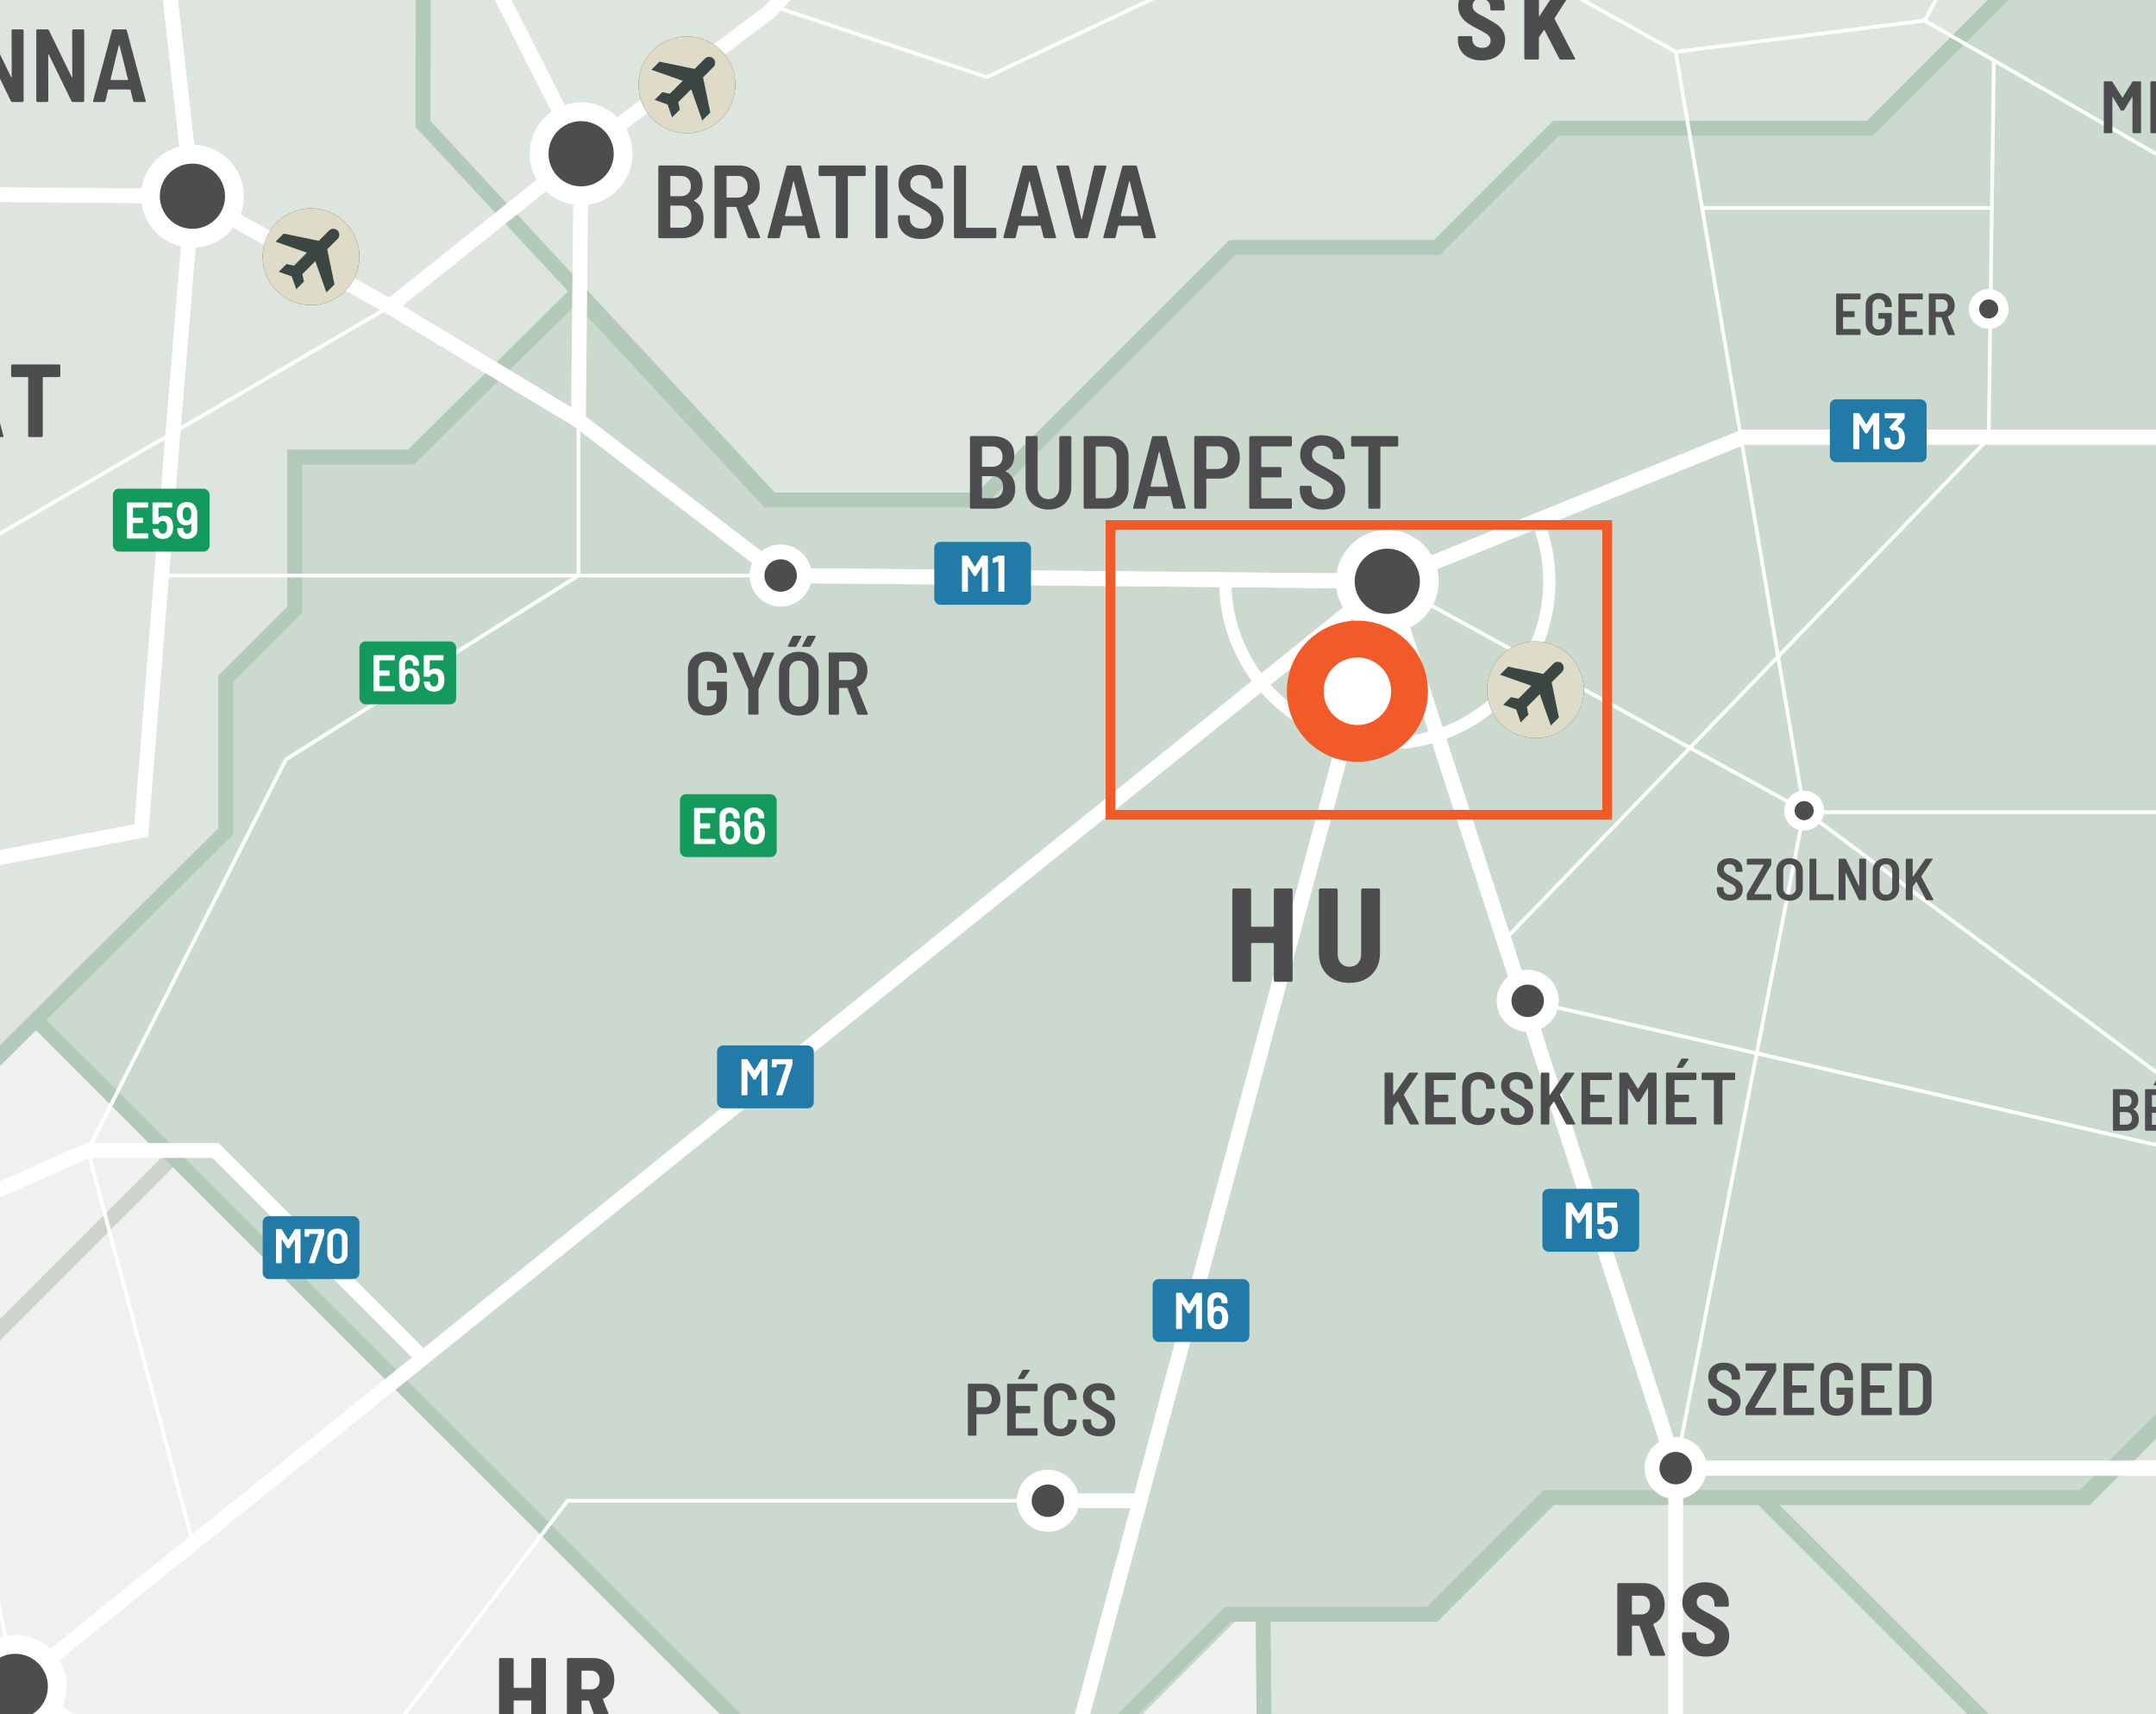 <?xml version="1.0" encoding="UTF-8"?> <svg xmlns="http://www.w3.org/2000/svg" xmlns:xlink="http://www.w3.org/1999/xlink" viewBox="0 0 221.102 175.748"><rect x="0" y="0" width="221.102" height="175.748" fill="#333333" stroke="none"/><defs><clipPath id="clippath"><rect width="221.102" height="175.748" fill="none"></rect></clipPath><clipPath id="clippath-1"><rect width="221.102" height="175.748" fill="none"></rect></clipPath><clipPath id="clippath-4"><rect width="221.102" height="175.748" fill="none"></rect></clipPath><clipPath id="clippath-5"><rect width="221.102" height="175.748" fill="none"></rect></clipPath><clipPath id="clippath-6"><rect width="221.102" height="175.748" fill="none"></rect></clipPath><clipPath id="clippath-7"><rect x="-425.184" y="88.365" width="542.426" height="635.261" fill="none"></rect></clipPath><clipPath id="clippath-8"><rect x="-425.184" y="88.365" width="542.426" height="635.261" fill="none"></rect></clipPath><clipPath id="clippath-11"><rect width="221.102" height="175.748" fill="none"></rect></clipPath><clipPath id="clippath-12"><rect width="221.102" height="175.748" fill="none"></rect></clipPath><clipPath id="clippath-13"><rect width="221.102" height="175.748" fill="none"></rect></clipPath><clipPath id="clippath-14"><rect width="221.102" height="175.748" fill="none"></rect></clipPath><clipPath id="clippath-15"><rect width="221.102" height="175.748" fill="none"></rect></clipPath><clipPath id="clippath-16"><rect width="221.102" height="175.748" fill="none"></rect></clipPath><clipPath id="clippath-17"><rect width="221.102" height="175.748" fill="none"></rect></clipPath><clipPath id="clippath-18"><rect width="221.102" height="175.748" fill="none"></rect></clipPath><clipPath id="clippath-19"><rect width="221.102" height="175.748" fill="none"></rect></clipPath><clipPath id="clippath-20"><rect width="221.102" height="175.748" fill="none"></rect></clipPath><clipPath id="clippath-21"><rect width="221.102" height="175.748" fill="none"></rect></clipPath><clipPath id="clippath-22"><rect width="221.102" height="175.748" fill="none"></rect></clipPath><clipPath id="clippath-23"><rect width="221.102" height="175.748" fill="none"></rect></clipPath><clipPath id="clippath-24"><rect width="221.102" height="175.748" fill="none"></rect></clipPath><clipPath id="clippath-29"><rect width="221.102" height="175.748" fill="none"></rect></clipPath><clipPath id="clippath-33"><rect width="221.102" height="175.748" fill="none"></rect></clipPath><clipPath id="clippath-34"><rect width="221.102" height="175.748" fill="none"></rect></clipPath><clipPath id="clippath-35"><rect width="221.102" height="175.748" fill="none"></rect></clipPath><clipPath id="clippath-36"><rect width="221.102" height="175.748" fill="none"></rect></clipPath><clipPath id="clippath-40"><rect width="221.102" height="175.748" fill="none"></rect></clipPath><clipPath id="clippath-41"><rect width="221.102" height="175.748" fill="none"></rect></clipPath><clipPath id="clippath-42"><rect width="221.102" height="175.748" fill="none"></rect></clipPath><clipPath id="clippath-43"><rect width="221.102" height="175.748" fill="none"></rect></clipPath><clipPath id="clippath-44"><rect width="221.102" height="175.748" fill="none"></rect></clipPath><clipPath id="clippath-45"><rect width="221.102" height="175.748" fill="none"></rect></clipPath><clipPath id="clippath-46"><rect width="221.102" height="175.748" fill="none"></rect></clipPath><clipPath id="clippath-47"><rect width="221.102" height="175.748" fill="none"></rect></clipPath><clipPath id="clippath-48"><rect width="221.102" height="175.748" fill="none"></rect></clipPath><clipPath id="clippath-49"><rect x="131.968" y="63.638" width="14.473" height="14.472" fill="none"></rect></clipPath></defs><g><g id="Layer_2" data-name="Layer 2"><g id="Layer_1-2" data-name="Layer 1"><g clip-path="url(#clippath)"><polygon points="82.205 82.617 82.205 96.223 88.113 96.223 88.113 93.135 85.684 93.135 85.684 86.486 92.333 86.486 92.333 93.135 89.909 93.135 89.909 96.223 95.811 96.223 95.811 82.617 82.205 82.617" fill="#a7c739"></polygon><rect x="85.683" y="86.486" width="6.649" height="6.649" fill="#007640"></rect><rect x="88.113" y="93.135" width="1.796" height="3.088" fill="#fff"></rect><polygon points="94.252 52.795 94.252 66.968 100.406 66.968 100.406 63.751 97.876 63.751 97.876 56.825 104.802 56.825 104.802 63.751 102.277 63.751 102.277 66.968 108.425 66.968 108.425 52.795 94.252 52.795" fill="#a7c739"></polygon><rect x="97.876" y="56.826" width="6.926" height="6.926" fill="#007640"></rect><rect x="100.406" y="63.751" width="1.871" height="3.217" fill="#fff"></rect><g clip-path="url(#clippath-1)"><path d="M163.243,22.78c-2.683,0-4.857,2.175-4.857,4.857s2.174,4.858,4.857,4.858,4.858-2.175,4.858-4.858-2.175-4.857-4.858-4.857" fill="#fff"></path><path d="M165.904,25.848l-1.037,1.038.729,3.528-.812.812-1.11-3.148-1.296,1.297.156.756-.774.773-.458-1.299-1.299-.458.774-.773.755.156,1.297-1.297-3.148-1.11.812-.812,3.528.73,1.038-1.038c.233-.234.612-.234.845,0,.234.233.234.612,0,.845M163.243,22.78c-2.683,0-4.857,2.175-4.857,4.857s2.174,4.858,4.857,4.858,4.858-2.175,4.858-4.858-2.175-4.857-4.858-4.857" fill="#c7c2a5"></path><path d="M39.369,161.079c-2.683,0-4.857,2.175-4.857,4.857s2.174,4.858,4.857,4.858,4.858-2.175,4.858-4.858-2.175-4.857-4.858-4.857" fill="#fff"></path><path d="M42.03,164.147l-1.037,1.038.729,3.528-.812.812-1.11-3.148-1.296,1.297.156.756-.774.773-.458-1.299-1.299-.458.774-.773.755.156,1.297-1.297-3.148-1.11.812-.812,3.528.73,1.038-1.038c.233-.234.612-.234.845,0,.234.233.234.612,0,.845M39.369,161.079c-2.683,0-4.857,2.175-4.857,4.857s2.174,4.858,4.857,4.858,4.858-2.175,4.858-4.858-2.175-4.857-4.858-4.857" fill="#c7c2a5"></path><path d="M27.535,86.631c-2.683,0-4.857,2.175-4.857,4.857s2.174,4.858,4.857,4.858,4.858-2.175,4.858-4.858-2.175-4.857-4.858-4.857" fill="#fff"></path><path d="M30.195,89.699l-1.037,1.038.729,3.528-.812.812-1.11-3.148-1.296,1.297.156.756-.774.773-.458-1.299-1.299-.458.774-.773.755.156,1.297-1.297-3.148-1.11.812-.812,3.528.73,1.038-1.038c.233-.234.612-.234.845,0,.234.233.234.612,0,.845M27.535,86.631c-2.683,0-4.857,2.175-4.857,4.857s2.174,4.858,4.857,4.858,4.858-2.175,4.858-4.858-2.175-4.857-4.858-4.857" fill="#c7c2a5"></path></g><rect width="221.102" height="175.748" fill="#d1d3d4"></rect><path d="M126.342,165.51l-10.237,10.238h13.519l-.081-10.238h-3.201ZM0,136.317v39.431h75.325l-57.378-57.378L0,136.317Z" fill="#eff1ee"></path><g clip-path="url(#clippath-4)"><polygon points="110.504 380.311 99.046 380.311 41.425 322.688 .313 322.688 -46.526 275.849 -19.906 275.849 -57.646 238.107 -41.809 238.107 -68.592 211.325 -91.506 234.239 -107.856 234.239 -107.856 196.66 -78.203 196.66 -63.712 182.17 -49.728 196.154 -30.014 196.154 -30.014 171.387 -12.829 171.387 -12.829 158.245 -21.928 158.245 17.947 118.371 79.145 179.569 112.284 179.569 126.342 165.511 129.543 165.511 129.712 187.057 156.669 214.014 135.777 214.014 135.777 233.895 125.332 233.895 125.332 218.732 47.995 218.732 41.171 211.907 31.315 211.907 16.278 226.946 1.114 211.781 -11.649 211.781 -11.649 238.697 2.251 252.598 2.251 271.047 110.504 380.311" fill="none" stroke="#cbd5cc" stroke-miterlimit="10" stroke-width="1.52"></polygon></g><polygon points="0 108.219 0 136.318 17.947 118.371 3.896 104.353 0 108.219" fill="#eff1ee"></polygon><g clip-path="url(#clippath-5)"><polygon points="-106.488 196.659 -96.716 186.887 -96.716 175.008 -107.856 175.008 -107.856 149.483 -120.071 149.483 -100.106 129.518 -64.218 129.518 -53.224 118.523 -10.386 118.523 3.896 104.352 17.947 118.37 -21.927 158.244 -12.829 158.244 -12.829 171.386 -30.015 171.386 -30.015 196.153 -49.728 196.153 -63.712 182.169 -78.202 196.659 -106.488 196.659" fill="none" stroke="#cbd5cc" stroke-miterlimit="10" stroke-width="1.52"></polygon></g><g clip-path="url(#clippath-6)"><g><g clip-path="url(#clippath-7)"><polygon points="-178.495 89.122 -189.066 99.695 -224.955 99.695 -224.955 112.331 -234.811 112.331 -242.414 104.728 -252.186 114.5 -247.531 119.154 -247.531 125.137 -253.513 125.137 -259.832 118.818 -266.191 118.818 -266.191 127.285 -259.832 133.645 -259.832 147.293 -272.131 147.293 -272.131 137.69 -282.408 137.69 -282.408 142.933 -289.632 142.933 -293.697 138.869 -293.697 127.748 -302.123 127.748 -302.123 148.303 -317.244 163.426 -308.693 171.976 -315.179 171.976 -340.031 147.124 -340.031 133.014 -343.865 133.014 -355.448 144.596 -355.448 157.149 -365.135 166.837 -375.414 166.837 -381.69 160.56 -391.926 170.796 -398.58 170.796 -404.183 165.194 -417.156 178.168 -399.381 195.943 -399.381 209.128 -409.217 218.962 -423.348 218.962 -416.514 225.798 -416.514 232.126 -401.608 247.032 -410.459 247.032 -410.459 271.299 -401.36 280.397 -374.318 280.397 -374.318 288.232 -383.923 297.836 -383.923 309.209 -373.307 309.209 -326.425 262.328 -304.059 262.328 -256.988 309.4 -256.988 327.405 -245.773 338.621 -245.773 349.31 -133.85 461.232 -105.413 461.232 -82.353 484.292 -73.316 484.292 -61.66 495.947 -53.098 495.947 -38.171 510.874 -44.758 510.874 -23.267 532.363 -14.177 532.363 -6.338 540.202 -6.338 561.94 4.527 572.806 4.527 593.279 11.139 599.891 11.139 608.19 -5.33 608.19 -5.33 624.365 -16.705 635.737 -39.197 635.737 -45.516 642.056 -63.46 642.056 -69.905 648.501 -107.856 648.501 -121.735 634.621 -133.466 634.621 -142.995 644.152 -146.861 640.035 -159.37 652.544 -159.37 679.712 -117.796 679.712 -94.924 702.585 -73.569 702.585 -53.286 722.867 -37.933 722.867 -37.933 670.109 -16.072 648.248 -7.1 657.219 5.536 657.219 5.536 642.815 31.19 617.163 31.19 596.817 52.291 596.817 52.291 575.082 23.101 545.892 23.101 525.547 47.68 500.969 59.874 500.969 59.874 515.943 85.147 515.943 92.223 523.02 92.223 538.436 99.679 545.892 116.485 545.892 116.485 526.559 79.586 489.659 64.929 489.659 44.332 469.062 26.766 469.062 -4.797 437.499 7.524 425.179 7.524 415.357 -42.23 415.357 -103.644 353.942 -103.644 329.933 -165.941 267.634 -165.941 195.479 -148.124 195.479 -135.614 182.97 -96.716 182.97 -96.716 175.008 -107.856 175.008 -107.856 149.483 -120.071 149.483 -100.105 129.518 -117.771 129.491 -125.885 121.377 -158.686 121.377 -176.83 103.232 -176.83 97.61 -168.343 89.122 -178.495 89.122" fill="#f4f6f3"></polygon><g clip-path="url(#clippath-8)"><polygon points="-146.861 640.034 -159.371 652.544 -159.371 679.712 -117.797 679.712 -94.924 702.585 -73.57 702.585 -53.287 722.866 -37.933 722.866 -37.933 670.109 -16.073 648.248 -7.1 657.219 5.536 657.219 5.536 642.814 31.189 617.163 31.189 596.817 52.291 596.817 52.291 575.081 23.101 545.891 23.101 525.548 47.679 500.969 59.873 500.969 59.873 515.943 85.146 515.943 92.223 523.02 92.223 538.436 99.679 545.891 116.485 545.891 116.485 526.558 79.586 489.659 64.928 489.659 44.331 469.061 26.766 469.061 -4.797 437.499 7.524 425.179 7.524 415.357 -42.23 415.357 -103.644 353.943 -103.644 329.933 -165.941 267.634 -165.941 195.48 -148.124 195.48 -135.615 182.97 -96.716 182.97 -96.716 175.008 -107.856 175.008 -107.856 149.483 -120.071 149.483 -100.106 129.518 -117.771 129.49 -125.885 121.377 -158.687 121.377 -176.831 103.232 -176.831 97.61 -168.343 89.122 -178.495 89.122 -189.067 99.695 -224.955 99.695 -224.955 112.331 -234.811 112.331 -242.414 104.728 -252.186 114.5 -247.532 119.154 -247.532 125.137 -253.513 125.137 -259.832 118.818 -266.192 118.818 -266.192 127.285 -259.832 133.644 -259.832 147.293 -272.132 147.293 -272.132 137.689 -282.408 137.689 -282.408 142.933 -289.633 142.933 -293.698 138.869 -293.698 127.748 -302.123 127.748 -302.123 148.303 -317.244 163.426 -308.694 171.976 -315.18 171.976 -340.032 147.124 -340.032 133.014 -343.865 133.014 -355.449 144.596 -355.449 157.148 -365.136 166.837 -375.414 166.837 -381.69 160.561 -391.926 170.796 -398.58 170.796 -404.183 165.194 -417.156 178.168 -399.382 195.943 -399.382 209.128 -409.218 218.962 -423.349 218.962 -416.515 225.798 -416.515 232.125 -401.608 247.032 -410.459 247.032 -410.459 271.299 -401.361 280.397 -374.318 280.397 -374.318 288.232 -383.923 297.836 -383.923 309.209 -373.308 309.209 -326.426 262.328 -304.059 262.328 -256.988 309.399 -256.988 327.405 -245.773 338.621 -245.773 349.31 -133.851 461.232 -105.414 461.232 -82.354 484.292 -73.316 484.292 -61.66 495.947 -53.098 495.947 -38.172 510.873 -44.758 510.873 -23.268 532.363 -14.177 532.363 -6.339 540.202 -6.339 561.939 4.526 572.806 4.526 593.279 11.139 599.891 11.139 608.19 -5.331 608.19 -5.331 624.364 -16.705 635.737 -39.198 635.737 -45.517 642.056 -63.46 642.056 -69.905 648.5 -107.856 648.5 -121.735 634.621 -133.467 634.621 -142.996 644.152 -146.861 640.034" fill="none" stroke="#fff" stroke-miterlimit="10" stroke-width="1.52"></polygon></g></g></g></g><polygon points="43.396 0 43.378 12.714 79.144 51.271 100.89 51.271 126.779 25.382 147.787 25.382 160.013 13.156 192.174 13.156 205.329 0 43.396 0" fill="#dee5de"></polygon><g clip-path="url(#clippath-11)"><polygon points="265.175 -68.176 195.784 -68.176 186.187 -58.577 173.423 -58.577 159.027 -72.92 117.554 -72.92 43.419 -16.149 43.378 12.714 79.144 51.272 100.89 51.272 126.779 25.381 147.787 25.381 160.014 13.156 192.174 13.156 214.603 -9.275 243.288 -9.275 258.409 5.848 268.882 5.848 286.317 -11.586 286.317 -47.309 265.175 -68.176" fill="none" stroke="#b3c9b9" stroke-miterlimit="10" stroke-width="1.52"></polygon></g><polygon points="204.914 0 191.758 13.155 159.598 13.155 147.372 25.383 126.364 25.383 100.474 51.271 78.729 51.271 58.902 29.897 41.734 46.854 29.796 46.854 29.796 62.535 22.727 69.604 22.727 85.257 3.48 104.354 74.908 175.748 115.688 175.748 125.927 165.511 146.672 165.511 158.613 153.552 213.582 153.552 221.102 146.036 221.102 0 204.914 0" fill="#ccd9ce"></polygon><g clip-path="url(#clippath-12)"><polygon points="78.729 51.271 100.474 51.271 126.364 25.382 147.372 25.382 159.597 13.155 191.758 13.155 214.188 -9.274 242.872 -9.274 257.995 5.847 268.466 5.847 276.638 -2.324 301.953 22.991 314.296 22.991 314.296 33.227 301.996 45.527 290.707 45.527 251.029 85.205 251.029 116.123 213.582 153.552 158.613 153.552 146.672 165.511 125.927 165.511 111.868 179.568 78.729 179.568 3.48 104.354 22.728 85.257 22.728 69.604 29.796 62.534 29.796 46.854 41.734 46.854 58.902 29.897 78.729 51.271" fill="none" stroke="#b3c9b9" stroke-miterlimit="10" stroke-width="1.52"></polygon></g><polygon points="214.002 153.552 192.563 153.552 180.643 153.552 202.853 175.748 221.102 175.748 221.102 146.455 214.002 153.552" fill="#dee5de"></polygon><g clip-path="url(#clippath-13)"><polygon points="192.563 153.552 214.002 153.552 251.449 116.122 251.449 85.205 291.129 45.526 302.416 45.526 314.716 33.227 314.716 27.413 388.43 27.413 408.648 47.632 425.96 30.321 458.183 30.321 478.466 10.038 485.731 10.038 506.929 31.236 506.929 51.271 550.491 94.833 550.491 195.986 569.541 215.036 579.746 215.036 600.14 194.644 608.306 194.644 623.635 209.973 569.259 264.349 569.259 304.155 531.98 304.155 507.592 279.767 463.997 279.767 429.435 314.327 374.277 314.327 358.45 298.499 323.984 298.499 291.933 266.45 291.933 255.125 304.523 255.125 292.518 243.12 281.398 254.24 180.643 153.552 192.563 153.552" fill="none" stroke="#b3c9b9" stroke-miterlimit="10" stroke-width="1.52"></polygon></g><polygon points="159.028 153.552 147.087 165.51 129.543 165.51 129.623 175.748 202.847 175.748 180.636 153.552 159.028 153.552" fill="#dee5de"></polygon><g clip-path="url(#clippath-14)"><polygon points="129.543 165.51 147.087 165.51 159.028 153.552 180.636 153.552 281.392 254.24 292.513 243.12 304.518 255.125 291.928 255.125 291.928 266.45 300.9 275.421 287.205 290.001 287.205 310.599 315.006 338.399 292.387 361.019 292.387 387.302 287.205 392.484 241.755 392.484 204.962 429.277 204.962 404.91 180.984 380.932 180.984 365.227 189.692 365.227 147.11 322.645 147.11 312.915 160.207 312.915 160.207 305.671 144.623 290.086 161.893 290.086 146.518 274.711 146.518 233.895 135.776 233.895 135.776 214.013 156.669 214.013 129.712 187.056 129.543 165.51" fill="none" stroke="#b3c9b9" stroke-miterlimit="10" stroke-width="1.52"></polygon></g><polygon points="0 0 0 108.219 23.143 85.257 23.143 69.604 30.212 62.535 30.212 46.854 42.15 46.854 59.318 29.897 43.378 12.713 43.397 0 0 0" fill="#dee5de"></polygon><g clip-path="url(#clippath-15)"><polygon points="-100.105 129.517 -64.218 129.517 -53.224 118.523 -10.386 118.523 23.143 85.256 23.143 69.603 30.212 62.534 30.212 46.853 42.15 46.853 59.318 29.896 43.378 12.713 43.421 -16.151 12.398 -16.151 3.008 -27.087 -13.844 -27.087 -26.646 -39.889 -38.767 -39.889 -69.048 -9.607 -83.8 -9.607 -97.326 -23.132 -97.326 -3.673 -107.813 -14.161 -116.534 -14.161 -116.534 6.436 -129.169 6.436 -143.954 21.222 -143.954 32.72 -130.245 46.432 -130.245 67.851 -147.652 50.444 -166.574 50.444 -166.574 46.116 -176.81 56.352 -195.133 56.352 -200.755 61.974 -208.021 61.974 -215.174 69.126 -230.768 69.126 -230.768 60.269 -250.48 60.269 -250.48 69.706 -260.547 79.772 -281.947 58.373 -288.77 65.197 -288.77 92.113 -276.26 92.113 -263.749 104.622 -253.135 94.008 -234.811 112.332 -224.956 112.332 -224.956 99.695 -189.066 99.695 -178.495 89.121 -168.342 89.121 -176.831 97.609 -176.831 103.233 -158.686 121.377 -125.884 121.377 -117.771 129.491 -100.105 129.517" fill="none" stroke="#b3c9b9" stroke-miterlimit="10" stroke-width="1.52"></polygon></g><line x1="16.532" y1="59.008" x2="79.866" y2="59.008" fill="none" stroke="#fff" stroke-miterlimit="10" stroke-width=".38"></line><g clip-path="url(#clippath-16)"><polyline points="142.271 59.597 80.059 59.009 59.318 43.097 59.597 15.765 43.421 -16.151 11.948 -49.44 -68.57 -120.721 -83.533 -152.071 -109.962 -181.487 -109.962 -233.809 -128.005 -292.175 -155.438 -301.397 -171.785 -342.958 -282.207 -371.642 -323.118 -341.443 -356.079 -341.443 -366.785 -266.203 -377.134 -237.406 -392.046 -228.408 -405.405 -189.571 -398.022 -139.006 -361.934 -71.86 -338.196 -51.322 -274.162 -53.713 -210.296 -64.833" fill="none" stroke="#fff" stroke-miterlimit="10" stroke-width=".38"></polyline><polyline points="1.566 172.904 -26.521 200.258 -68.591 211.325" fill="none" stroke="#fff" stroke-miterlimit="10" stroke-width=".38"></polyline><polyline points="1.566 172.904 -6.14 134.467 -11.649 127.117 -27.238 93.151" fill="none" stroke="#fff" stroke-miterlimit="10" stroke-width=".38"></polyline><polyline points="-122.342 51.719 -70.465 19.413 19.734 20.115 39.962 31.432 59.318 43.098" fill="none" stroke="#fff" stroke-miterlimit="10" stroke-width=".38"></polyline><polyline points="143.527 -262.691 43.377 -179.307 28.892 -139.007 2.65 -139.007 -17.798 -120.516 -68.571 -120.72 -121.818 -98.779 -135.422 -96.589 -143.613 -95.269 -176.052 -71.165 -210.495 -65.146 -235.324 -88.238 -265.052 -94.927 -332.79 -108.625 -336.211 -73.65 -338.195 -51.092 -350.298 -34.717 -356.497 -25.782 -378.178 41.677" fill="none" stroke="#fff" stroke-miterlimit="10" stroke-width=".38"></polyline><polyline points="142.271 59.597 171.844 150.522 171.844 209.724 183.419 209.724 199.639 237.714 213.539 249.34 242.475 249.34 270.478 325.997 330.886 353.91 341.13 351.093" fill="none" stroke="#fff" stroke-miterlimit="10" stroke-width=".38"></polyline><polyline points="1.566 172.904 64.339 211.325 199.639 237.713" fill="none" stroke="#fff" stroke-miterlimit="10" stroke-width="1.52"></polyline><polyline points="142.271 59.597 99.589 218.226 89.234 286.003 109.808 298.088" fill="none" stroke="#fff" stroke-miterlimit="10" stroke-width=".38"></polyline><line x1="1.566" y1="172.904" x2="-60.151" y2="162.103" fill="none" stroke="#fff" stroke-miterlimit="10" stroke-width=".38"></line><polyline points="19.782 19.529 14.482 85.146 -27.239 93.15 -54.245 96.473 -59 113.904 -99.754 120.916 -130.894 147.206 -116.194 177.013 -93.029 181.132 -95.65 192.301 -103.897 199.018 -103.897 230.046 -68.592 211.324" fill="none" stroke="#fff" stroke-miterlimit="10" stroke-width=".38"></polyline><polyline points="-31.882 73.279 39.961 31.432 59.596 15.765 79.408 .667 124.825 -47.31 241.074 -47.31 241.074 -27.562" fill="none" stroke="#fff" stroke-miterlimit="10" stroke-width=".38"></polyline><polyline points="142.271 59.597 178.789 44.815 227.771 44.815 227.771 19.61 241.074 -27.563" fill="none" stroke="#fff" stroke-miterlimit="10" stroke-width="1.52"></polyline><polyline points="461.73 260.655 404.543 222.035 365.703 176.135 245.432 176.135 245.432 150.524 171.845 150.524" fill="none" stroke="#fff" stroke-miterlimit="10" stroke-width=".38"></polyline></g><polyline points="19.782 158.234 9.005 117.951 29.32 77.867 59.317 59.008 59.317 43.097" fill="none" stroke="#fff" stroke-miterlimit="10" stroke-width=".38"></polyline><g clip-path="url(#clippath-17)"><polyline points="78.877 .489 101.192 7.91 141.992 -11.359 151.966 -47.338" fill="none" stroke="#fff" stroke-miterlimit="10" stroke-width=".38"></polyline><polyline points="142.271 59.597 178.789 44.815 227.771 44.815 237.499 54.543 301.442 -5.315" fill="none" stroke="#fff" stroke-miterlimit="10" stroke-width="1.52"></polyline><path d="M157.809,53.695c.698,1.835,1.079,3.824,1.079,5.902,0,9.178-7.44,16.617-16.618,16.617s-16.617-7.439-16.617-16.617" fill="none" stroke="#fff" stroke-miterlimit="10" stroke-width="1.257"></path><polyline points="107.463 153.864 58.204 153.864 30.311 190.497" fill="none" stroke="#fff" stroke-miterlimit="10" stroke-width=".38"></polyline></g><polyline points="171.844 150.523 185.021 83.114 171.844 5.316" fill="none" stroke="#fff" stroke-miterlimit="10" stroke-width=".38"></polyline><line x1="203.947" y1="44.944" x2="204.476" y2="6.108" fill="none" stroke="#fff" stroke-miterlimit="10" stroke-width=".38"></line><line x1="204.304" y1="21.32" x2="174.554" y2="21.32" fill="none" stroke="#fff" stroke-miterlimit="10" stroke-width=".38"></line><g clip-path="url(#clippath-18)"><polyline points="234.994 120.22 185.021 83.114 142.271 59.598" fill="none" stroke="#fff" stroke-miterlimit="10" stroke-width=".38"></polyline></g><line x1="154.246" y1="96.415" x2="203.947" y2="44.945" fill="none" stroke="#fff" stroke-miterlimit="10" stroke-width=".38"></line><g clip-path="url(#clippath-19)"><line x1="156.669" y1="102.61" x2="252.508" y2="124.577" fill="none" stroke="#fff" stroke-miterlimit="10" stroke-width=".38"></line><line x1="247.117" y1="83.267" x2="185.484" y2="83.267" fill="none" stroke="#fff" stroke-miterlimit="10" stroke-width=".38"></line><polyline points="141.992 -11.359 171.845 5.314 197.384 2.109 208.626 -19.12 241.073 -27.562" fill="none" stroke="#fff" stroke-miterlimit="10" stroke-width=".38"></polyline><line x1="227.771" y1="19.61" x2="197.383" y2="2.109" fill="none" stroke="#fff" stroke-miterlimit="10" stroke-width=".38"></line><polyline points="107.134 -439.635 110.673 -408.442 116.485 -355.713 143.19 -262.69 151.363 -228.498 114.871 -136.608 84.816 -91.019 45.51 -47.016 11.947 -49.44 19.734 20.116" fill="none" stroke="#fff" stroke-miterlimit="10" stroke-width="1.52"></polyline><polyline points="120.273 -150.156 124.59 -130.797 124.825 -47.311 78.877 1.227 59.596 15.764 39.961 31.431 19.734 20.116 17.658 45.336 14.481 85.146 -27.238 93.151 -54.246 96.473 -59 113.904 -99.755 120.916 -130.895 147.206 -116.195 177.013 -93.03 181.131 -95.649 192.302 -103.897 199.018" fill="none" stroke="#fff" stroke-miterlimit="10" stroke-width="1.52"></polyline><polyline points="-68.591 211.325 -26.521 200.258 1.566 172.904 142.271 59.597" fill="none" stroke="#fff" stroke-miterlimit="10" stroke-width="1.52"></polyline><polyline points="-383.093 -22.827 -359.963 -14.996 -356.498 -25.782 -350.298 -34.717 -333.482 -31.161 -319.285 -26.765 -269.968 -3.835 -234.829 -5.902 -198.454 10.465 -118.551 5.299 -113.293 10.465 -83.109 18.271 -70.464 19.414 19.734 20.116 39.961 31.432 59.318 43.097 80.059 59.008 142.271 59.598 171.845 150.523 245.432 150.523 245.432 176.135 338.705 176.135 365.703 176.135 404.542 222.034 461.73 260.654 463.016 222.267 448.575 179.569 365.703 176.135" fill="none" stroke="#fff" stroke-miterlimit="10" stroke-width="1.52"></polyline><polyline points="171.844 150.523 171.844 209.725 183.417 209.725 199.637 237.715 213.538 249.341 242.475 249.341 276.449 249.299 281.392 254.24 292.513 243.12 322.862 272.999 407.737 300.448 461.729 260.654 524.984 260.079 566.352 273.316" fill="none" stroke="#fff" stroke-miterlimit="10" stroke-width="1.52"></polyline><polyline points="-323.118 -341.442 -289.184 -321.516 -282.409 -274.883 -241.5 -267.19 -207.919 -272.916 -186.988 -204.571 -128.712 -178.032 -109.962 -181.488 -83.533 -152.07 -68.571 -120.72 11.948 -49.44 43.419 -16.15 59.597 15.766 59.319 43.097 80.059 59.008 142.271 59.598 171.844 150.523 245.432 150.523 245.432 176.135 273.468 176.135 292.512 243.119 322.861 272.998 297.036 298.26 297.036 307.966 341.13 351.094 330.885 353.911 318.064 421.715 318.064 455.035 305.241 489.519 288.606 496.472 288.606 523.461 304.051 538.905" fill="none" stroke="#fff" stroke-miterlimit="10" stroke-width="1.52"></polyline><polyline points="11.947 -49.44 19.734 20.115 39.961 31.432 59.318 43.098" fill="none" stroke="#fff" stroke-miterlimit="10" stroke-width="1.52"></polyline></g><polyline points="142.271 59.597 116.907 153.863 107.463 153.863" fill="none" stroke="#fff" stroke-miterlimit="10" stroke-width="1.52"></polyline><g clip-path="url(#clippath-20)"><line x1="99.589" y1="218.226" x2="116.906" y2="153.863" fill="none" stroke="#fff" stroke-miterlimit="10" stroke-width="1.52"></line><polyline points="43.378 139.233 22.097 117.952 9.005 117.952 -11.649 127.117" fill="none" stroke="#fff" stroke-miterlimit="10" stroke-width="1.52"></polyline></g><g clip-path="url(#clippath-21)"><g><path d="M-1.208,44.706l-.245-1.043c-.007-.028-.025-.042-.053-.042h-1.99c-.028,0-.046.014-.053.042l-.245,1.043c-.021.071-.067.106-.138.106h-1.288c-.092,0-.127-.046-.106-.139l1.916-7.203c.021-.07.071-.106.149-.106h1.542c.078,0,.128.036.149.106l1.915,7.203.011.043c0,.063-.039.096-.117.096h-1.298c-.078,0-.127-.035-.149-.106ZM-3.25,42.445c.014.011.028.016.042.016h1.404c.014,0,.028-.005.042-.016s.018-.026.011-.048l-.734-3.086c-.007-.028-.018-.042-.032-.042s-.025.014-.032.042l-.713,3.086c-.007.021-.004.037.011.048Z" fill="#4d4d4f"></path><path d="M6.15,37.401c.025.025.037.056.037.091v1.043c0,.035-.012.065-.037.09-.025.025-.055.037-.09.037h-1.617c-.036,0-.053.019-.053.054v5.969c0,.036-.013.066-.038.091s-.055.037-.09.037h-1.245c-.036,0-.066-.013-.09-.037-.025-.024-.038-.055-.038-.091v-5.969c0-.035-.018-.054-.053-.054h-1.564c-.036,0-.065-.012-.09-.037-.025-.024-.037-.055-.037-.09v-1.043c0-.035.012-.065.037-.091.025-.024.055-.037.09-.037h4.788c.035,0,.065.013.09.037Z" fill="#4d4d4f"></path></g></g><g><path d="M130.679,91.136c.032-.031.071-.048.117-.048h1.6c.046,0,.085.017.117.048.031.032.047.071.047.116v9.248c0,.046-.016.084-.047.116-.032.032-.071.048-.117.048h-1.6c-.046,0-.085-.016-.117-.048-.031-.032-.047-.07-.047-.116v-3.748c0-.046-.023-.068-.068-.068h-2.189c-.045,0-.068.022-.068.068v3.748c0,.046-.016.084-.048.116s-.071.048-.116.048h-1.601c-.046,0-.085-.016-.116-.048-.032-.032-.048-.07-.048-.116v-9.248c0-.045.016-.084.048-.116.031-.031.07-.048.116-.048h1.601c.045,0,.084.017.116.048.032.032.048.071.048.116v3.694c0,.045.023.068.068.068h2.189c.045,0,.068-.023.068-.068v-3.694c0-.045.016-.084.047-.116Z" fill="#4d4d4f"></path><path d="M136.747,100.391c-.475-.256-.841-.613-1.102-1.074-.26-.46-.39-.991-.39-1.594v-6.471c0-.045.016-.084.048-.116.032-.031.07-.048.116-.048h1.601c.046,0,.084.017.116.048.031.032.048.071.048.116v6.566c0,.393.109.707.329.944.219.237.51.355.875.355s.656-.118.875-.355.328-.552.328-.944v-6.566c0-.045.016-.084.049-.116.031-.031.07-.048.115-.048h1.602c.045,0,.084.017.115.048.033.032.049.071.049.116v6.471c0,.603-.131,1.134-.391,1.594-.26.461-.627.818-1.101,1.074-.475.255-1.021.383-1.642.383s-1.168-.128-1.642-.383Z" fill="#4d4d4f"></path></g><g clip-path="url(#clippath-22)"><g><path d="M150.671,5.932c-.369-.174-.654-.418-.857-.734-.201-.315-.303-.679-.303-1.09v-.277c0-.035.012-.065.037-.09.025-.025.055-.037.091-.037h1.224c.035,0,.065.012.09.037.025.024.037.055.037.09v.202c0,.249.093.456.277.623.184.167.432.25.744.25.277,0,.488-.071.633-.213.146-.142.219-.323.219-.543,0-.163-.046-.303-.139-.42-.092-.117-.221-.227-.388-.33-.167-.103-.425-.243-.771-.42-.426-.213-.773-.411-1.043-.596s-.5-.422-.691-.713-.288-.643-.288-1.054.098-.771.293-1.08.471-.546.824-.713c.355-.166.76-.25,1.214-.25.476,0,.897.091,1.267.271.368.181.655.435.861.761.205.326.309.702.309,1.128v.213c0,.035-.013.065-.037.09-.025.025-.055.037-.091.037h-1.224c-.035,0-.065-.012-.09-.037-.025-.024-.037-.055-.037-.09v-.191c0-.256-.09-.469-.267-.639s-.419-.256-.724-.256c-.256,0-.455.066-.602.197-.145.131-.218.313-.218.548,0,.163.043.305.128.426s.217.235.394.346.446.254.809.431l.224.128c.411.228.732.424.963.591.23.166.424.377.58.633.156.255.234.563.234.926,0,.646-.219,1.158-.654,1.537-.438.38-1.017.569-1.74.569-.489,0-.919-.087-1.287-.261Z" fill="#4d4d4f"></path><path d="M156.358,6.071c-.024-.024-.037-.055-.037-.091V-1.212c0-.035.013-.065.037-.091.024-.024.056-.037.091-.037h1.244c.035,0,.066.013.091.037.024.025.037.056.037.091V1.618c0,.021.009.036.026.043s.031,0,.037-.021l1.905-2.895c.035-.057.085-.085.149-.085h1.372c.05,0,.083.015.101.043s.013.063-.016.106l-1.969,3.054c-.007.021-.007.046,0,.074l2.086,4.021c.014.029.021.05.021.064,0,.057-.039.085-.117.085h-1.362c-.063,0-.113-.032-.149-.096l-1.51-2.915c-.008-.021-.018-.032-.032-.032s-.028.011-.042.032l-.479.691c-.015.028-.021.05-.021.063v2.128c0,.036-.013.066-.037.091s-.056.037-.091.037h-1.244c-.035,0-.066-.013-.091-.037Z" fill="#4d4d4f"></path></g></g><g><path d="M169.207,169.655l-1.075-2.937c-.015-.028-.032-.043-.054-.043h-.67c-.035,0-.053.019-.053.054v2.904c0,.036-.013.066-.037.091-.025.024-.056.037-.091.037h-1.245c-.035,0-.065-.013-.09-.037-.025-.024-.037-.055-.037-.091v-7.192c0-.035.012-.065.037-.091.024-.024.055-.037.09-.037h2.596c.419,0,.791.095,1.117.282.326.188.578.452.756.793.178.34.266.73.266,1.17,0,.454-.099.848-.297,1.182-.199.333-.479.581-.841.744-.036.015-.046.039-.032.074l1.213,3.054c.008.015.011.032.011.054,0,.063-.039.096-.116.096h-1.299c-.078,0-.127-.035-.148-.106ZM167.355,163.654v1.819c0,.036.018.054.053.054h.926c.262,0,.475-.087.639-.261.163-.174.244-.406.244-.697,0-.298-.081-.533-.244-.707-.164-.174-.377-.261-.639-.261h-.926c-.035,0-.053.018-.053.053Z" fill="#4d4d4f"></path><path d="M173.654,169.586c-.369-.174-.654-.418-.857-.734-.201-.315-.303-.679-.303-1.09v-.277c0-.035.012-.065.037-.09.025-.025.055-.037.091-.037h1.224c.035,0,.065.012.09.037.025.024.037.055.037.09v.202c0,.249.093.456.277.623.184.167.432.25.744.25.277,0,.488-.071.633-.213.146-.142.219-.323.219-.543,0-.163-.046-.303-.139-.42-.092-.117-.221-.227-.388-.33-.167-.103-.425-.243-.771-.42-.426-.213-.773-.411-1.043-.596s-.5-.422-.691-.713-.288-.643-.288-1.054.098-.771.293-1.08.471-.546.824-.713c.355-.166.76-.25,1.214-.25.476,0,.897.091,1.267.271.368.181.655.435.861.761.205.326.309.702.309,1.128v.213c0,.035-.013.065-.037.09-.025.025-.055.037-.091.037h-1.224c-.035,0-.065-.012-.09-.037-.025-.024-.037-.055-.037-.09v-.191c0-.256-.09-.469-.267-.639s-.419-.256-.724-.256c-.256,0-.455.066-.602.197-.145.131-.218.313-.218.548,0,.163.043.305.128.426s.217.235.394.346.446.254.809.431l.224.128c.411.228.732.424.963.591.23.166.424.377.58.633.156.255.234.563.234.926,0,.646-.219,1.158-.654,1.537-.438.38-1.017.569-1.74.569-.489,0-.919-.087-1.287-.261Z" fill="#4d4d4f"></path></g><g clip-path="url(#clippath-23)"><g><path d="M54.523,170.033c.025-.024.055-.037.09-.037h1.245c.035,0,.065.013.09.037.025.025.037.056.037.091v7.192c0,.036-.012.066-.037.091s-.055.037-.09.037h-1.245c-.036,0-.065-.013-.09-.037s-.037-.055-.037-.091v-2.915c0-.035-.018-.054-.053-.054h-1.703c-.036,0-.053.019-.053.054v2.915c0,.036-.012.066-.037.091s-.055.037-.09.037h-1.245c-.035,0-.065-.013-.09-.037s-.037-.055-.037-.091v-7.192c0-.035.012-.065.037-.091.025-.024.055-.037.09-.037h1.245c.035,0,.065.013.09.037.025.025.037.056.037.091v2.873c0,.035.018.053.053.053h1.703c.035,0,.053-.018.053-.053v-2.873c0-.035.012-.065.037-.091Z" fill="#4d4d4f"></path><path d="M61.487,177.338l-1.075-2.937c-.014-.028-.032-.043-.053-.043h-.67c-.036,0-.053.019-.053.054v2.904c0,.036-.012.066-.037.091s-.055.037-.09.037h-1.245c-.035,0-.065-.013-.09-.037s-.037-.055-.037-.091v-7.192c0-.035.012-.065.037-.091.025-.024.055-.037.09-.037h2.596c.418,0,.791.095,1.117.282.326.188.578.452.755.793.177.34.266.73.266,1.17,0,.454-.099.848-.298,1.182-.199.333-.479.581-.84.744-.036.015-.046.039-.032.074l1.213,3.054c.007.015.011.032.011.054,0,.063-.039.096-.117.096h-1.298c-.078,0-.127-.035-.149-.106ZM59.635,171.337v1.819c0,.036.018.054.053.054h.926c.262,0,.475-.087.639-.261.163-.174.245-.406.245-.697,0-.298-.082-.533-.245-.707-.164-.174-.376-.261-.639-.261h-.926c-.036,0-.053.018-.053.053Z" fill="#4d4d4f"></path></g></g><g clip-path="url(#clippath-29)"><path d="M4.797,172.904c0,1.784-1.447,3.231-3.231,3.231s-3.232-1.447-3.232-3.231,1.447-3.232,3.232-3.232,3.231,1.448,3.231,3.232" fill="#fff"></path><path d="M4.797,172.904c0,1.784-1.447,3.231-3.231,3.231s-3.232-1.447-3.232-3.231,1.447-3.232,3.232-3.232,3.231,1.448,3.231,3.232Z" fill="none" stroke="#4d4d4f" stroke-miterlimit="10" stroke-width="1.52"></path></g><g><path d="M71.498,73.116c-.301-.158-.535-.382-.701-.671-.168-.288-.252-.621-.252-.998v-2.718c0-.377.084-.71.252-.999.166-.288.4-.512.701-.67s.649-.237,1.045-.237.744.077,1.049.232c.304.155.539.373.707.652.166.279.25.599.25.958v.209c0,.031-.01.057-.031.078s-.047.031-.078.031h-.839c-.03,0-.056-.01-.077-.031s-.032-.047-.032-.078v-.209c0-.274-.087-.497-.26-.671-.173-.173-.403-.26-.688-.26-.279,0-.506.09-.68.269-.174.18-.26.415-.26.707v2.755c0,.291.09.527.27.706.179.18.411.27.697.27.279,0,.503-.081.67-.242.168-.161.251-.381.251-.661v-.72c0-.031-.015-.046-.046-.046h-.83c-.029,0-.056-.011-.077-.032-.021-.021-.032-.047-.032-.077v-.666c0-.03.012-.056.032-.077.021-.021.048-.032.077-.032h1.824c.031,0,.057.011.078.032s.031.047.031.077v1.423c0,.602-.182,1.074-.547,1.418s-.852.516-1.459.516c-.396,0-.744-.079-1.045-.237Z" fill="#4d4d4f"></path><path d="M76.769,73.239c-.021-.021-.031-.047-.031-.077v-2.463l-.01-.055-1.577-3.62c-.007-.013-.009-.031-.009-.056,0-.048.029-.072.091-.072h.894c.066,0,.109.027.128.082l.985,2.462c.018.043.036.043.055,0l.975-2.462c.02-.055.062-.082.129-.082h.902c.043,0,.07.012.082.036s.012.055,0,.092l-1.587,3.62-.009.055v2.463c0,.03-.011.056-.032.077s-.047.032-.077.032h-.83c-.031,0-.057-.011-.078-.032Z" fill="#4d4d4f"></path></g><path d="M80.846,73.116c-.308-.164-.544-.396-.712-.698-.167-.301-.25-.648-.25-1.044v-2.571c0-.39.083-.734.25-1.035.168-.302.404-.534.712-.698.307-.164.661-.246,1.062-.246.407,0,.765.082,1.071.246s.546.396.717.698c.17.301.254.646.254,1.035v2.571c0,.396-.084.743-.254,1.044-.171.302-.41.534-.717.698s-.664.246-1.071.246c-.401,0-.756-.082-1.062-.246ZM80.81,66.29c-.016-.021-.014-.054.004-.096l.456-.931c.024-.055.067-.082.128-.082h.702c.042,0,.069.013.082.036.013.024.009.055-.009.092l-.492.93c-.031.055-.076.082-.137.082h-.648c-.043,0-.071-.01-.086-.031ZM82.625,72.163c.18-.191.27-.439.27-.743v-2.645c0-.311-.09-.562-.27-.753s-.418-.287-.716-.287c-.292,0-.526.096-.702.287-.177.191-.265.442-.265.753v2.645c0,.304.088.552.265.743.176.191.41.287.702.287.298,0,.536-.096.716-.287ZM82.264,66.285c-.013-.024-.009-.055.009-.091l.492-.931c.025-.055.07-.082.138-.082h.656c.042,0,.069.013.082.036.013.024.009.055-.009.092l-.492.93c-.031.055-.076.082-.137.082h-.657c-.042,0-.069-.012-.082-.036Z" fill="#4d4d4f"></path><path d="M87.9,73.189l-.984-2.618c-.012-.023-.027-.036-.045-.036h-.785c-.03,0-.045.016-.045.046v2.59c0,.03-.012.057-.032.077-.021.021-.048.032-.077.032h-.84c-.03,0-.057-.011-.077-.032-.021-.021-.032-.047-.032-.077v-6.165c0-.03.011-.057.032-.078.021-.021.047-.031.077-.031h2.107c.346,0,.652.077.921.232.267.155.474.374.62.656.146.283.219.606.219.972,0,.396-.092.738-.273,1.03-.183.292-.432.499-.748.62-.03.013-.039.034-.027.064l1.076,2.681c.006.013.01.03.01.055,0,.049-.031.073-.092.073h-.875c-.067,0-.109-.03-.129-.091ZM86.041,67.853v1.815c0,.03.015.045.045.045h.958c.255,0,.462-.086.62-.26.158-.173.236-.402.236-.688,0-.292-.078-.524-.236-.697-.158-.174-.365-.26-.62-.26h-.958c-.03,0-.045.015-.045.045Z" fill="#4d4d4f"></path><g><path d="M175.962,144.974c-.254-.118-.449-.288-.59-.509-.139-.221-.209-.475-.209-.764v-.198c0-.024.01-.046.027-.064.018-.018.039-.026.064-.026h.684c.025,0,.047.009.064.026.019.019.027.04.027.064v.152c0,.218.076.396.229.532.151.137.356.205.615.205.238,0,.42-.061.547-.183.127-.121.189-.281.189-.479,0-.137-.035-.255-.105-.354-.071-.099-.172-.189-.301-.273s-.328-.196-.596-.338c-.31-.162-.559-.307-.746-.434s-.346-.289-.475-.486-.193-.438-.193-.722c0-.437.146-.78.438-1.034.291-.253.674-.38,1.15-.38.33,0,.621.062.875.187.252.124.447.3.584.528.137.228.205.488.205.782v.16c0,.025-.008.047-.025.064-.019.018-.04.026-.064.026h-.685c-.025,0-.047-.009-.064-.026-.019-.018-.026-.039-.026-.064v-.145c0-.218-.074-.397-.221-.54-.146-.142-.345-.213-.593-.213-.218,0-.391.058-.517.171-.127.114-.19.272-.19.476,0,.137.032.253.099.35.066.096.166.188.301.273.134.086.338.197.611.334.365.208.633.37.806.486.173.117.317.268.437.453.119.185.18.411.18.68,0,.446-.15.801-.449,1.064-.299.263-.699.395-1.201.395-.334,0-.627-.06-.881-.179Z" fill="#4d4d4f"></path><path d="M179.037,145.066c-.018-.018-.026-.039-.026-.064v-.631c0-.041.01-.079.03-.114l2.135-3.679c.016-.03.006-.045-.029-.045h-2.045c-.025,0-.047-.009-.064-.027-.018-.018-.026-.039-.026-.064v-.577c0-.025.009-.047.026-.064.018-.019.039-.027.064-.027h2.957c.025,0,.047.009.064.027.018.018.026.039.026.064v.631c0,.04-.011.078-.03.113l-2.136,3.679c-.015.03-.005.046.03.046h2.045c.025,0,.047.009.064.026s.026.039.026.064v.578c0,.025-.009.047-.026.064s-.039.026-.064.026h-2.957c-.025,0-.047-.009-.064-.026Z" fill="#4d4d4f"></path><path d="M186.005,140.505c-.018.019-.039.027-.064.027h-2.113c-.025,0-.037.013-.037.037v1.43c0,.025.012.037.037.037h1.354c.025,0,.047.01.064.027s.027.039.027.064v.577c0,.025-.01.047-.027.064-.018.019-.039.027-.064.027h-1.354c-.025,0-.037.013-.037.038v1.459c0,.025.012.038.037.038h2.113c.025,0,.047.009.064.026s.027.039.027.064v.578c0,.025-.01.047-.027.064s-.039.026-.064.026h-2.941c-.025,0-.047-.009-.064-.026s-.026-.039-.026-.064v-5.138c0-.025.009-.047.026-.064.018-.019.039-.027.064-.027h2.941c.025,0,.047.009.064.027.018.018.027.039.027.064v.577c0,.025-.01.047-.027.064Z" fill="#4d4d4f"></path><path d="M187.488,144.956c-.251-.132-.446-.318-.586-.559-.139-.24-.209-.519-.209-.832v-2.265c0-.314.07-.592.209-.833.14-.24.335-.427.586-.559.25-.131.541-.197.869-.197.33,0,.621.064.875.194.253.129.449.31.589.543s.209.499.209.798v.175c0,.025-.009.047-.026.064s-.039.026-.064.026h-.699c-.025,0-.047-.009-.064-.026-.019-.018-.027-.039-.027-.064v-.175c0-.228-.072-.414-.217-.559s-.336-.217-.574-.217c-.232,0-.421.075-.565.225s-.217.346-.217.589v2.295c0,.243.075.439.224.589.15.15.344.225.582.225.232,0,.42-.067.559-.201.139-.135.209-.318.209-.551v-.601c0-.025-.013-.038-.038-.038h-.691c-.025,0-.047-.009-.064-.026-.019-.019-.026-.04-.026-.065v-.555c0-.025.008-.047.026-.064.018-.018.039-.026.064-.026h1.521c.025,0,.047.009.064.026s.026.039.026.064v1.186c0,.502-.152.896-.456,1.183-.305.286-.709.429-1.217.429-.328,0-.619-.065-.869-.197Z" fill="#4d4d4f"></path><path d="M193.986,140.505c-.019.019-.04.027-.064.027h-2.113c-.025,0-.038.013-.038.037v1.43c0,.025.013.037.038.037h1.353c.025,0,.047.01.064.027.019.018.026.039.026.064v.577c0,.025-.008.047-.026.064-.018.019-.039.027-.064.027h-1.353c-.025,0-.038.013-.038.038v1.459c0,.025.013.038.038.038h2.113c.024,0,.046.009.064.026.018.018.025.039.025.064v.578c0,.025-.008.047-.025.064-.019.018-.04.026-.064.026h-2.941c-.025,0-.047-.009-.064-.026-.019-.018-.027-.039-.027-.064v-5.138c0-.025.009-.047.027-.064.018-.019.039-.027.064-.027h2.941c.024,0,.046.009.064.027.018.018.025.039.025.064v.577c0,.025-.008.047-.025.064Z" fill="#4d4d4f"></path><path d="M194.814,145.066c-.018-.018-.027-.039-.027-.064v-5.138c0-.025.01-.047.027-.064.018-.019.039-.027.064-.027h1.573c.491,0,.886.137,1.182.411.296.273.444.638.444,1.094v2.311c0,.456-.148.821-.444,1.095s-.69.41-1.182.41h-1.573c-.025,0-.047-.009-.064-.026ZM195.707,144.333l.752-.008c.219,0,.393-.075.525-.225.131-.149.202-.353.213-.611v-2.113c0-.258-.067-.463-.201-.615-.135-.152-.313-.228-.537-.228h-.752c-.025,0-.037.013-.037.037v3.725c0,.025.012.038.037.038Z" fill="#4d4d4f"></path></g><g><path d="M101.881,142.067c.226.132.399.318.524.559.124.24.186.516.186.824,0,.305-.062.573-.186.806-.125.233-.299.414-.524.544-.226.129-.483.193-.771.193h-.935c-.025,0-.039.013-.039.038v2.075c0,.025-.008.047-.025.064-.019.018-.04.026-.064.026h-.699c-.025,0-.047-.009-.065-.026-.018-.018-.026-.039-.026-.064v-5.146c0-.025.009-.047.026-.064.019-.018.04-.026.065-.026h1.755c.294,0,.554.065.779.197ZM101.509,144.062c.134-.149.201-.349.201-.597,0-.254-.067-.456-.201-.608-.135-.151-.313-.228-.536-.228h-.798c-.025,0-.039.013-.039.038v1.58c0,.025.014.038.039.038h.798c.223,0,.401-.074.536-.224Z" fill="#4d4d4f"></path><path d="M106.38,142.61c-.018.019-.039.027-.064.027h-2.113c-.025,0-.037.013-.037.037v1.43c0,.025.012.037.037.037h1.354c.025,0,.047.01.064.027s.026.039.026.064v.577c0,.025-.009.047-.026.064-.018.019-.039.027-.064.027h-1.354c-.025,0-.037.013-.037.038v1.459c0,.025.012.038.037.038h2.113c.025,0,.047.009.064.026s.026.039.026.064v.578c0,.025-.009.047-.026.064s-.039.026-.064.026h-2.941c-.025,0-.047-.009-.064-.026s-.027-.039-.027-.064v-5.138c0-.025.01-.047.027-.064.018-.019.039-.027.064-.027h2.941c.025,0,.047.009.064.027.018.018.026.039.026.064v.577c0,.025-.009.047-.026.064ZM104.4,141.36c-.01-.021-.007-.046.008-.076l.434-.782c.025-.041.063-.062.113-.062h.57c.035,0,.061.012.072.034.013.023.01.05-.012.08l-.539.775c-.025.041-.061.061-.106.061h-.472c-.035,0-.058-.01-.068-.03Z" fill="#4d4d4f"></path><path d="M107.866,147.056c-.253-.134-.45-.323-.589-.566-.14-.243-.209-.524-.209-.844v-2.234c0-.318.069-.599.209-.84.139-.24.336-.427.589-.559.253-.131.544-.197.874-.197s.621.064.874.194c.253.129.45.312.589.547s.209.511.209.824v.046c0,.025-.009.048-.026.068-.019.021-.04.03-.065.03l-.706.03c-.062,0-.091-.03-.091-.091v-.092c0-.237-.072-.43-.217-.577-.145-.146-.334-.221-.566-.221-.238,0-.43.074-.574.221-.145.147-.217.34-.217.577v2.334c0,.238.072.429.217.573s.336.217.574.217c.232,0,.422-.072.566-.217s.217-.335.217-.573v-.1c0-.056.029-.083.091-.083l.706.03c.025,0,.047.009.065.026.018.018.026.039.026.064v.031c0,.313-.07.591-.209.832-.139.24-.336.426-.589.555s-.545.193-.874.193-.621-.066-.874-.201Z" fill="#4d4d4f"></path><path d="M111.833,147.079c-.254-.118-.45-.288-.59-.509-.139-.221-.209-.475-.209-.764v-.198c0-.024.009-.046.027-.064.018-.018.039-.026.064-.026h.684c.025,0,.047.009.064.026.018.019.027.04.027.064v.152c0,.218.075.396.228.532.151.137.356.205.616.205.237,0,.42-.061.547-.183.126-.121.189-.281.189-.479,0-.137-.035-.255-.106-.354s-.171-.189-.3-.273-.328-.196-.597-.338c-.31-.162-.558-.307-.745-.434s-.346-.289-.475-.486-.193-.438-.193-.722c0-.437.145-.78.437-1.034.291-.253.675-.38,1.151-.38.329,0,.621.062.874.187s.448.3.585.528c.137.228.205.488.205.782v.16c0,.025-.009.047-.026.064-.019.018-.04.026-.064.026h-.685c-.025,0-.047-.009-.064-.026s-.026-.039-.026-.064v-.145c0-.218-.073-.397-.22-.54-.147-.142-.346-.213-.594-.213-.218,0-.391.058-.517.171-.126.114-.19.272-.19.476,0,.137.033.253.1.35.065.096.166.188.3.273s.339.197.612.334c.364.208.633.37.805.486.173.117.318.268.438.453.119.185.179.411.179.68,0,.446-.149.801-.448,1.064-.299.263-.699.395-1.201.395-.334,0-.628-.06-.881-.179Z" fill="#4d4d4f"></path></g><g><path d="M142.017,115.266c-.018-.018-.027-.039-.027-.064v-5.138c0-.025.01-.047.027-.064.018-.019.039-.027.064-.027h.699c.025,0,.047.009.064.027.018.018.027.039.027.064v2.188c0,.016.004.025.015.03.01.005.021,0,.03-.015l1.559-2.234c.025-.041.061-.062.105-.062h.768c.035,0,.061.012.072.034.013.023.01.05-.012.08l-1.436,2.136c-.006.015-.006.033,0,.053l1.543,2.911c.01.021.015.035.015.046,0,.04-.025.061-.075.061h-.775c-.051,0-.09-.022-.114-.068l-1.201-2.265c-.005-.016-.013-.023-.022-.023s-.021.006-.031.016l-.425.585c-.011.021-.015.036-.015.046v1.619c0,.025-.01.047-.027.064s-.039.026-.064.026h-.699c-.025,0-.047-.009-.064-.026Z" fill="#4d4d4f"></path><path d="M149.259,110.706c-.018.019-.039.027-.064.027h-2.113c-.025,0-.037.013-.037.037v1.43c0,.025.012.037.037.037h1.354c.025,0,.047.01.064.027s.027.039.027.064v.577c0,.025-.01.047-.027.064-.018.019-.039.027-.064.027h-1.354c-.025,0-.037.013-.037.038v1.459c0,.025.012.038.037.038h2.113c.025,0,.047.009.064.026s.027.039.027.064v.578c0,.025-.01.047-.027.064s-.039.026-.064.026h-2.941c-.025,0-.047-.009-.064-.026s-.026-.039-.026-.064v-5.138c0-.025.009-.047.026-.064.018-.019.039-.027.064-.027h2.941c.025,0,.047.009.064.027.018.018.027.039.027.064v.577c0,.025-.01.047-.027.064Z" fill="#4d4d4f"></path><path d="M150.746,115.152c-.254-.134-.449-.323-.589-.566s-.209-.524-.209-.844v-2.234c0-.318.069-.599.209-.84.14-.24.335-.427.589-.559.254-.131.545-.197.874-.197s.62.064.874.194c.254.129.449.312.589.547s.209.511.209.824v.046c0,.025-.009.048-.026.068s-.039.03-.064.03l-.707.03c-.061,0-.092-.03-.092-.091v-.092c0-.237-.072-.43-.216-.577-.145-.146-.333-.221-.566-.221-.238,0-.429.074-.573.221-.145.147-.217.34-.217.577v2.334c0,.238.072.429.217.573s.335.217.573.217c.233,0,.422-.072.566-.217.144-.145.216-.335.216-.573v-.1c0-.056.031-.083.092-.083l.707.03c.025,0,.047.009.064.026s.026.039.026.064v.031c0,.313-.069.591-.209.832-.14.24-.335.426-.589.555s-.545.193-.874.193-.62-.066-.874-.201Z" fill="#4d4d4f"></path><path d="M154.712,115.174c-.254-.118-.449-.288-.59-.509-.139-.221-.209-.475-.209-.764v-.198c0-.024.01-.046.027-.064.018-.018.039-.026.064-.026h.684c.025,0,.047.009.064.026.019.019.027.04.027.064v.152c0,.218.076.396.229.532.151.137.356.205.615.205.238,0,.42-.061.547-.183.127-.121.189-.281.189-.479,0-.137-.035-.255-.105-.354-.071-.099-.172-.189-.301-.273s-.328-.196-.596-.338c-.31-.162-.559-.307-.746-.434s-.346-.289-.475-.486-.193-.438-.193-.722c0-.437.146-.78.438-1.034.291-.253.674-.38,1.15-.38.33,0,.621.062.875.187.252.124.447.3.584.528.137.228.205.488.205.782v.16c0,.025-.008.047-.025.064-.019.018-.04.026-.064.026h-.685c-.025,0-.047-.009-.064-.026-.019-.018-.026-.039-.026-.064v-.145c0-.218-.074-.397-.221-.54-.146-.142-.345-.213-.593-.213-.218,0-.391.058-.517.171-.127.114-.19.272-.19.476,0,.137.032.253.099.35.066.096.166.188.301.273.134.086.338.197.611.334.365.208.633.37.806.486.173.117.317.268.437.453.119.185.18.411.18.68,0,.446-.15.801-.449,1.064-.299.263-.699.395-1.201.395-.334,0-.627-.06-.881-.179Z" fill="#4d4d4f"></path><path d="M158.038,115.266c-.019-.018-.026-.039-.026-.064v-5.138c0-.025.008-.047.026-.064.018-.019.039-.027.064-.027h.699c.025,0,.047.009.064.027.018.018.026.039.026.064v2.188c0,.016.006.025.016.03s.02,0,.03-.015l1.558-2.234c.025-.041.061-.062.107-.062h.768c.035,0,.059.012.072.034.012.023.008.05-.012.08l-1.437,2.136c-.005.015-.005.033,0,.053l1.542,2.911c.011.021.016.035.016.046,0,.04-.025.061-.076.061h-.775c-.051,0-.088-.022-.113-.068l-1.201-2.265c-.005-.016-.013-.023-.022-.023-.011,0-.021.006-.03.016l-.426.585c-.01.021-.016.036-.016.046v1.619c0,.025-.009.047-.026.064s-.039.026-.064.026h-.699c-.025,0-.047-.009-.064-.026Z" fill="#4d4d4f"></path><path d="M165.281,110.706c-.019.019-.04.027-.064.027h-2.113c-.025,0-.038.013-.038.037v1.43c0,.025.013.037.038.037h1.353c.025,0,.047.01.064.027.019.018.026.039.026.064v.577c0,.025-.008.047-.026.064-.018.019-.039.027-.064.027h-1.353c-.025,0-.038.013-.038.038v1.459c0,.025.013.038.038.038h2.113c.024,0,.046.009.064.026.018.018.025.039.025.064v.578c0,.025-.008.047-.025.064-.019.018-.04.026-.064.026h-2.941c-.025,0-.047-.009-.064-.026-.019-.018-.027-.039-.027-.064v-5.138c0-.025.009-.047.027-.064.018-.019.039-.027.064-.027h2.941c.024,0,.046.009.064.027.018.018.025.039.025.064v.577c0,.025-.008.047-.025.064Z" fill="#4d4d4f"></path><path d="M169.091,109.972h.707c.025,0,.047.009.064.027.018.018.026.039.026.064v5.138c0,.025-.009.047-.026.064s-.039.026-.064.026h-.699c-.025,0-.047-.009-.064-.026s-.027-.039-.027-.064v-3.603c0-.021-.005-.032-.016-.034-.01-.003-.02.004-.029.019l-.807,1.33c-.02.041-.055.061-.105.061h-.145c-.051,0-.086-.02-.106-.061l-.806-1.322c-.01-.016-.021-.021-.03-.019-.011.002-.015.014-.015.034v3.595c0,.025-.01.047-.027.064s-.039.026-.064.026h-.699c-.025,0-.047-.009-.064-.026s-.027-.039-.027-.064v-5.138c0-.025.01-.047.027-.064.018-.019.039-.027.064-.027h.699c.051,0,.086.021.106.062l.995,1.588c.016.03.031.03.046,0l.98-1.588c.021-.041.056-.062.106-.062Z" fill="#4d4d4f"></path><path d="M173.944,110.706c-.019.019-.04.027-.064.027h-2.113c-.025,0-.038.013-.038.037v1.43c0,.025.013.037.038.037h1.353c.025,0,.047.01.064.027.019.018.027.039.027.064v.577c0,.025-.009.047-.027.064-.018.019-.039.027-.064.027h-1.353c-.025,0-.038.013-.038.038v1.459c0,.025.013.038.038.038h2.113c.024,0,.046.009.064.026.018.018.026.039.026.064v.578c0,.025-.009.047-.026.064-.019.018-.04.026-.064.026h-2.941c-.025,0-.047-.009-.064-.026-.019-.018-.026-.039-.026-.064v-5.138c0-.025.008-.047.026-.064.018-.019.039-.027.064-.027h2.941c.024,0,.046.009.064.027.018.018.026.039.026.064v.577c0,.025-.009.047-.026.064ZM171.964,109.456c-.011-.021-.008-.046.008-.076l.433-.782c.025-.041.063-.062.114-.062h.57c.035,0,.059.012.072.034.012.023.008.05-.012.08l-.54.775c-.025.041-.061.061-.106.061h-.471c-.035,0-.059-.01-.068-.03Z" fill="#4d4d4f"></path><path d="M177.918,110c.019.018.026.039.026.064v.585c0,.025-.008.047-.026.064-.018.018-.039.026-.064.026h-1.178c-.025,0-.038.013-.038.038v4.424c0,.025-.009.047-.027.064-.018.018-.039.026-.064.026h-.699c-.025,0-.047-.009-.064-.026s-.026-.039-.026-.064v-4.424c0-.025-.013-.038-.038-.038h-1.133c-.025,0-.047-.009-.064-.026s-.025-.039-.025-.064v-.585c0-.025.008-.047.025-.064.018-.019.039-.027.064-.027h3.269c.025,0,.047.009.064.027Z" fill="#4d4d4f"></path></g><g clip-path="url(#clippath-33)"><g><path d="M218.771,8.337h.706c.025,0,.047.009.065.027.018.018.025.039.025.064v5.138c0,.025-.008.047-.025.064-.019.018-.04.026-.065.026h-.699c-.025,0-.047-.009-.064-.026s-.026-.039-.026-.064v-3.603c0-.021-.006-.032-.016-.034-.01-.003-.02.004-.03.019l-.806,1.33c-.02.041-.056.061-.106.061h-.144c-.051,0-.087-.02-.107-.061l-.805-1.322c-.011-.016-.021-.021-.031-.019-.01.002-.015.014-.015.034v3.595c0,.025-.009.047-.026.064s-.039.026-.064.026h-.699c-.025,0-.047-.009-.065-.026-.018-.018-.026-.039-.026-.064v-5.138c0-.025.009-.047.026-.064.019-.019.04-.027.065-.027h.699c.05,0,.086.021.105.062l.996,1.588c.016.03.03.03.045,0l.98-1.588c.021-.041.057-.062.107-.062Z" fill="#4d4d4f"></path><path d="M220.552,13.63c-.018-.018-.026-.039-.026-.064v-5.138c0-.025.009-.047.026-.064.018-.019.039-.027.064-.027h.699c.025,0,.047.009.064.027.018.018.027.039.027.064v5.138c0,.025-.01.047-.027.064s-.039.026-.064.026h-.699c-.025,0-.047-.009-.064-.026Z" fill="#4d4d4f"></path></g></g><g><path d="M190.779,30.677c-.014.014-.031.021-.051.021h-1.69c-.021,0-.03.011-.03.031v1.143c0,.021.01.03.03.03h1.082c.021,0,.038.007.052.021s.021.031.021.052v.462c0,.021-.008.037-.021.052s-.031.021-.052.021h-1.082c-.021,0-.03.01-.03.03v1.167c0,.021.01.03.03.03h1.69c.02,0,.037.008.051.021.015.015.021.031.021.052v.462c0,.021-.007.038-.021.052-.014.015-.031.021-.051.021h-2.354c-.02,0-.037-.007-.052-.021-.015-.014-.021-.031-.021-.052v-4.109c0-.021.006-.038.021-.052.015-.015.032-.021.052-.021h2.354c.02,0,.037.007.051.021.015.014.021.031.021.052v.462c0,.021-.007.037-.021.052Z" fill="#4d4d4f"></path><path d="M191.964,34.237c-.2-.105-.355-.254-.467-.447-.112-.192-.168-.414-.168-.665v-1.812c0-.251.056-.473.168-.665.111-.193.267-.342.467-.447.201-.105.434-.158.697-.158s.496.052.699.155c.202.104.359.248.471.435s.167.399.167.639v.14c0,.021-.007.037-.021.052-.015.014-.031.021-.053.021h-.559c-.021,0-.037-.008-.052-.021-.015-.015-.021-.031-.021-.052v-.14c0-.183-.058-.332-.173-.447s-.27-.173-.459-.173c-.188,0-.338.06-.453.179-.115.12-.174.277-.174.472v1.836c0,.194.061.352.18.472.119.119.274.179.465.179.187,0,.336-.054.447-.161s.167-.254.167-.44v-.48c0-.021-.011-.03-.03-.03h-.553c-.021,0-.038-.007-.053-.021-.014-.014-.021-.031-.021-.052v-.443c0-.021.008-.038.021-.052.015-.015.031-.021.053-.021h1.215c.021,0,.038.007.053.021.014.014.021.031.021.052v.948c0,.401-.122.717-.364.945-.244.229-.568.344-.973.344-.264,0-.496-.053-.697-.158Z" fill="#4d4d4f"></path><path d="M197.164,30.677c-.015.014-.031.021-.053.021h-1.689c-.021,0-.031.011-.031.031v1.143c0,.021.011.03.031.03h1.082c.02,0,.037.007.052.021s.021.031.021.052v.462c0,.021-.006.037-.021.052s-.032.021-.052.021h-1.082c-.021,0-.031.01-.031.03v1.167c0,.021.011.03.031.03h1.689c.021,0,.038.008.053.021.014.015.021.031.021.052v.462c0,.021-.008.038-.021.052-.015.015-.031.021-.053.021h-2.353c-.021,0-.038-.007-.052-.021-.014-.014-.021-.031-.021-.052v-4.109c0-.021.008-.038.021-.052.014-.015.031-.021.052-.021h2.353c.021,0,.038.007.053.021.014.014.021.031.021.052v.462c0,.021-.008.037-.021.052Z" fill="#4d4d4f"></path><path d="M199.75,34.286l-.657-1.745c-.008-.017-.018-.024-.03-.024h-.522c-.021,0-.031.01-.031.03v1.727c0,.021-.006.038-.021.052-.015.015-.032.021-.052.021h-.56c-.021,0-.038-.007-.052-.021-.014-.014-.021-.031-.021-.052v-4.109c0-.021.008-.038.021-.052.014-.015.031-.021.052-.021h1.405c.23,0,.436.052.613.155.179.103.316.249.414.438.097.188.146.404.146.647,0,.264-.062.492-.183.687-.121.195-.287.333-.498.414-.021.008-.027.022-.019.042l.718,1.788c.004.008.006.021.006.036,0,.032-.021.049-.061.049h-.584c-.045,0-.073-.021-.085-.061ZM198.509,30.729v1.21c0,.02.011.03.031.03h.639c.17,0,.308-.058.413-.174.105-.115.158-.269.158-.459,0-.194-.053-.35-.158-.465s-.243-.174-.413-.174h-.639c-.021,0-.031.011-.031.031Z" fill="#4d4d4f"></path></g><g><path d="M176.702,92.2c-.203-.095-.36-.23-.472-.407-.111-.176-.167-.38-.167-.61v-.158c0-.021.007-.038.021-.052.015-.015.031-.021.052-.021h.547c.021,0,.037.007.052.021.015.014.021.031.021.052v.121c0,.175.061.316.183.426.121.109.285.164.492.164.19,0,.336-.049.438-.146.102-.098.152-.226.152-.383,0-.11-.029-.204-.086-.283s-.137-.152-.24-.219c-.103-.067-.262-.157-.477-.271-.247-.13-.445-.245-.596-.347s-.277-.231-.381-.389c-.103-.158-.154-.351-.154-.578,0-.349.117-.624.35-.827.232-.202.54-.304.921-.304.264,0,.497.05.699.149.202.099.358.24.468.422.109.183.164.392.164.627v.127c0,.021-.006.038-.021.052-.015.015-.032.021-.052.021h-.547c-.021,0-.038-.007-.053-.021-.014-.014-.021-.031-.021-.052v-.115c0-.174-.06-.318-.177-.432s-.275-.17-.474-.17c-.175,0-.312.045-.413.137-.102.091-.152.218-.152.38,0,.109.025.202.078.279s.133.15.24.219c.107.069.271.158.49.268.291.167.506.296.645.39.138.093.254.214.35.361.095.148.143.329.143.544,0,.357-.119.641-.359.852-.238.211-.559.316-.96.316-.268,0-.503-.048-.705-.144Z" fill="#4d4d4f"></path><path d="M179.162,92.273c-.016-.014-.021-.031-.021-.052v-.504c0-.033.008-.063.023-.092l1.709-2.942c.012-.024.004-.037-.024-.037h-1.636c-.02,0-.037-.007-.051-.021-.016-.015-.021-.031-.021-.052v-.462c0-.021.006-.038.021-.052.014-.015.031-.021.051-.021h2.365c.021,0,.037.007.052.021.015.014.021.031.021.052v.504c0,.033-.009.063-.024.092l-1.709,2.942c-.012.024-.004.036.025.036h1.635c.021,0,.037.008.052.021.015.015.021.031.021.052v.462c0,.021-.007.038-.021.052-.015.015-.031.021-.052.021h-2.365c-.02,0-.037-.007-.051-.021Z" fill="#4d4d4f"></path><path d="M182.808,92.185c-.204-.109-.362-.265-.474-.465-.112-.201-.167-.433-.167-.696v-1.715c0-.26.055-.489.167-.69.111-.2.27-.355.474-.465.205-.109.441-.164.709-.164.271,0,.51.055.715.164.204.109.363.265.477.465.113.201.17.431.17.69v1.715c0,.264-.057.495-.17.696-.113.2-.272.355-.477.465-.205.109-.443.164-.715.164-.268,0-.504-.055-.709-.164ZM183.994,91.549c.12-.127.18-.292.18-.495v-1.764c0-.206-.06-.373-.18-.501-.119-.128-.278-.191-.477-.191-.195,0-.352.063-.469.191s-.176.295-.176.501v1.764c0,.203.059.368.176.495.117.128.273.191.469.191.198,0,.357-.063.477-.191Z" fill="#4d4d4f"></path><path d="M185.587,92.273c-.015-.014-.021-.031-.021-.052v-4.109c0-.021.007-.038.021-.052.014-.015.031-.021.051-.021h.561c.02,0,.037.007.051.021.015.014.021.031.021.052v3.544c0,.021.01.03.031.03h1.672c.02,0,.037.008.051.021.015.015.021.031.021.052v.462c0,.021-.007.038-.021.052-.014.015-.031.021-.051.021h-2.336c-.02,0-.037-.007-.051-.021Z" fill="#4d4d4f"></path><path d="M190.682,88.06c.015-.015.032-.021.052-.021h.56c.021,0,.037.007.052.021.014.014.021.031.021.052v4.109c0,.021-.008.038-.021.052-.015.015-.031.021-.052.021h-.59c-.036,0-.065-.019-.085-.055l-1.326-2.724c-.008-.013-.016-.018-.023-.016s-.013.012-.013.027l.007,2.693c0,.021-.008.038-.021.052-.015.015-.031.021-.053.021h-.559c-.021,0-.037-.007-.052-.021-.015-.014-.021-.031-.021-.052v-4.109c0-.021.007-.038.021-.052.015-.015.031-.021.052-.021h.584c.04,0,.068.019.085.055l1.331,2.736c.008.012.017.017.024.015.009-.002.013-.011.013-.027l-.006-2.705c0-.021.006-.038.021-.052Z" fill="#4d4d4f"></path><path d="M192.689,92.185c-.205-.109-.363-.265-.475-.465-.111-.201-.168-.433-.168-.696v-1.715c0-.26.057-.489.168-.69.111-.2.27-.355.475-.465.204-.109.44-.164.707-.164.272,0,.51.055.715.164s.364.265.478.465c.113.201.171.431.171.69v1.715c0,.264-.058.495-.171.696-.113.2-.272.355-.478.465s-.442.164-.715.164c-.267,0-.503-.055-.707-.164ZM193.875,91.549c.119-.127.179-.292.179-.495v-1.764c0-.206-.06-.373-.179-.501-.12-.128-.279-.191-.479-.191-.193,0-.35.063-.467.191-.118.128-.177.295-.177.501v1.764c0,.203.059.368.177.495.117.128.273.191.467.191.199,0,.358-.063.479-.191Z" fill="#4d4d4f"></path><path d="M195.466,92.273c-.014-.014-.021-.031-.021-.052v-4.109c0-.021.007-.038.021-.052.015-.015.032-.021.053-.021h.559c.021,0,.038.007.053.021.014.014.021.031.021.052v1.751c0,.012.005.02.013.024.008.004.016,0,.023-.013l1.247-1.787c.021-.033.048-.049.085-.049h.614c.028,0,.048.009.058.027s.007.039-.01.063l-1.148,1.709c-.004.012-.004.026,0,.042l1.234,2.329c.008.016.012.028.012.036,0,.032-.02.049-.061.049h-.62c-.04,0-.071-.019-.091-.055l-.961-1.812c-.004-.013-.01-.019-.019-.019-.008,0-.017.004-.024.012l-.34.469c-.008.016-.013.028-.013.036v1.295c0,.021-.007.038-.021.052-.015.015-.032.021-.053.021h-.559c-.021,0-.038-.007-.053-.021Z" fill="#4d4d4f"></path></g><g clip-path="url(#clippath-34)"><g><path d="M218.984,115.627c-.236.2-.545.301-.926.301h-1.296c-.021,0-.038-.007-.052-.021-.014-.014-.021-.031-.021-.052v-4.109c0-.021.008-.038.021-.052.014-.015.031-.021.052-.021h1.222c.41,0,.729.096.958.289.229.192.344.479.344.86,0,.417-.164.713-.493.888-.02.012-.021.023-.006.036.369.198.554.537.554,1.016,0,.377-.118.665-.356.866ZM217.394,112.31v1.131c0,.02.011.03.031.03h.565c.19,0,.339-.052.446-.155s.162-.248.162-.435c0-.19-.055-.339-.162-.444s-.256-.158-.446-.158h-.565c-.021,0-.031.011-.031.031ZM218.474,115.143c.107-.113.161-.271.161-.475s-.056-.361-.165-.478c-.109-.115-.257-.173-.443-.173h-.602c-.021,0-.031.01-.031.03v1.234c0,.021.011.03.031.03h.607c.188,0,.334-.057.441-.17Z" fill="#4d4d4f"></path><path d="M222.457,112.258c-.015.014-.031.021-.053.021h-1.689c-.021,0-.031.011-.031.031v1.143c0,.021.011.03.031.03h1.082c.02,0,.037.007.052.021s.021.031.021.052v.462c0,.021-.006.037-.021.052s-.032.021-.052.021h-1.082c-.021,0-.031.01-.031.03v1.167c0,.021.011.03.031.03h1.689c.021,0,.038.008.053.021.014.015.021.031.021.052v.462c0,.021-.008.038-.021.052-.015.015-.031.021-.053.021h-2.353c-.021,0-.038-.007-.052-.021-.014-.014-.021-.031-.021-.052v-4.109c0-.021.008-.038.021-.052.014-.015.031-.021.052-.021h2.353c.021,0,.038.007.053.021.014.014.021.031.021.052v.462c0,.021-.008.037-.021.052ZM220.873,111.257c-.008-.016-.006-.036.006-.061l.347-.626c.021-.032.05-.049.091-.049h.456c.028,0,.048.009.058.027s.008.04-.009.064l-.432.62c-.021.032-.049.048-.085.048h-.377c-.029,0-.047-.008-.055-.024Z" fill="#4d4d4f"></path></g><path d="M186.529,83.113c0,.833-.675,1.508-1.508,1.508s-1.508-.675-1.508-1.508.675-1.508,1.508-1.508,1.508.675,1.508,1.508" fill="#4d4d4f"></path><circle cx="185.021" cy="83.113" r="1.508" fill="none" stroke="#fff" stroke-miterlimit="10" stroke-width="1.064"></circle><path d="M205.455,31.675c0,.833-.675,1.508-1.508,1.508s-1.508-.675-1.508-1.508.675-1.508,1.508-1.508,1.508.675,1.508,1.508" fill="#4d4d4f"></path><circle cx="203.947" cy="31.675" r="1.508" fill="none" stroke="#fff" stroke-miterlimit="10" stroke-width="1.064"></circle><path d="M82.482,59.008c0,1.338-1.085,2.423-2.423,2.423s-2.424-1.085-2.424-2.423,1.085-2.423,2.424-2.423,2.423,1.084,2.423,2.423" fill="#4d4d4f"></path><path d="M82.482,59.008c0,1.338-1.085,2.423-2.423,2.423s-2.424-1.085-2.424-2.423,1.085-2.423,2.424-2.423,2.423,1.084,2.423,2.423Z" fill="none" stroke="#fff" stroke-miterlimit="10" stroke-width="1.52"></path><path d="M159.093,102.61c0,1.339-1.085,2.423-2.423,2.423s-2.424-1.084-2.424-2.423,1.085-2.423,2.424-2.423,2.423,1.085,2.423,2.423" fill="#4d4d4f"></path><path d="M159.093,102.61c0,1.339-1.085,2.423-2.423,2.423s-2.424-1.084-2.424-2.423,1.085-2.423,2.424-2.423,2.423,1.085,2.423,2.423Z" fill="none" stroke="#fff" stroke-miterlimit="10" stroke-width="1.52"></path><path d="M174.268,150.523c0,1.339-1.085,2.423-2.423,2.423s-2.424-1.084-2.424-2.423,1.085-2.423,2.424-2.423,2.423,1.085,2.423,2.423" fill="#4d4d4f"></path><path d="M174.268,150.523c0,1.339-1.085,2.423-2.423,2.423s-2.424-1.084-2.424-2.423,1.085-2.423,2.424-2.423,2.423,1.085,2.423,2.423Z" fill="none" stroke="#fff" stroke-miterlimit="10" stroke-width="1.52"></path><path d="M109.887,153.864c0,1.339-1.085,2.423-2.423,2.423s-2.424-1.084-2.424-2.423,1.085-2.423,2.424-2.423,2.423,1.085,2.423,2.423" fill="#4d4d4f"></path><path d="M109.887,153.864c0,1.339-1.085,2.423-2.423,2.423s-2.424-1.084-2.424-2.423,1.085-2.423,2.424-2.423,2.423,1.085,2.423,2.423Z" fill="none" stroke="#fff" stroke-miterlimit="10" stroke-width="1.52"></path></g><g><path d="M71.525,23.893c-.416.351-.957.526-1.623.526h-2.267c-.036,0-.065-.013-.09-.037s-.037-.055-.037-.091v-7.192c0-.035.012-.065.037-.091.025-.024.055-.037.09-.037h2.139c.716,0,1.274.169,1.676.506s.601.839.601,1.505c0,.731-.287,1.249-.861,1.554-.035.021-.039.043-.011.064.646.348.968.939.968,1.776,0,.66-.207,1.165-.621,1.517ZM68.742,18.088v1.979c0,.035.018.053.053.053h.99c.333,0,.594-.09.781-.271.188-.181.283-.434.283-.761,0-.333-.095-.592-.283-.776-.188-.185-.448-.276-.781-.276h-.99c-.036,0-.053.018-.053.053ZM70.63,23.046c.188-.198.282-.475.282-.829s-.096-.634-.288-.836c-.191-.202-.449-.303-.775-.303h-1.054c-.036,0-.053.018-.053.053v2.16c0,.036.018.054.053.054h1.064c.326,0,.584-.1.771-.299Z" fill="#4d4d4f"></path><path d="M76.679,24.313l-1.149-3.054c-.015-.028-.032-.043-.054-.043h-.914c-.036,0-.054.019-.054.054v3.021c0,.036-.013.066-.037.091s-.056.037-.091.037h-.979c-.035,0-.065-.013-.09-.037-.025-.024-.037-.055-.037-.091v-7.192c0-.035.012-.065.037-.091.024-.024.055-.037.09-.037h2.458c.404,0,.763.091,1.075.271.312.181.553.437.723.767.17.329.256.707.256,1.133,0,.461-.107.861-.319,1.202-.213.341-.504.582-.872.724-.036.015-.047.039-.033.074l1.256,3.128c.008.015.012.036.012.064,0,.057-.036.085-.107.085h-1.021c-.078,0-.127-.035-.148-.106ZM74.508,18.088v2.117c0,.036.018.054.054.054h1.117c.297,0,.539-.102.723-.304.186-.202.277-.47.277-.803,0-.341-.092-.612-.277-.814-.184-.202-.426-.303-.723-.303h-1.117c-.036,0-.054.018-.054.053Z" fill="#4d4d4f"></path><path d="M82.818,24.313l-.275-1.139c-.008-.028-.025-.042-.054-.042h-2.192c-.027,0-.046.014-.053.042l-.266,1.139c-.021.071-.071.106-.149.106h-1.011c-.092,0-.127-.046-.106-.139l1.937-7.203c.021-.07.07-.106.148-.106h1.213c.078,0,.129.036.149.106l1.937,7.203.011.043c0,.063-.039.096-.117.096h-1.021c-.078,0-.128-.035-.149-.106ZM80.509,22.148c.015.011.029.016.043.016h1.682c.014,0,.027-.005.042-.016s.018-.026.011-.048l-.873-3.49c-.007-.021-.018-.032-.031-.032-.015,0-.025.011-.032.032l-.851,3.49c-.008.021-.004.037.01.048Z" fill="#4d4d4f"></path><path d="M88.74,17.008c.024.025.037.056.037.091v.819c0,.035-.013.065-.037.091-.025.024-.055.037-.091.037h-1.649c-.035,0-.053.018-.053.053v6.192c0,.036-.013.066-.037.091-.025.024-.055.037-.091.037h-.979c-.035,0-.064-.013-.09-.037s-.037-.055-.037-.091v-6.192c0-.035-.018-.053-.053-.053h-1.586c-.035,0-.065-.013-.09-.037-.025-.025-.037-.056-.037-.091v-.819c0-.035.012-.065.037-.091.024-.024.055-.037.09-.037h4.575c.036,0,.065.013.091.037Z" fill="#4d4d4f"></path><path d="M89.825,24.382c-.024-.024-.037-.055-.037-.091v-7.192c0-.035.013-.065.037-.091.024-.024.055-.037.091-.037h.979c.035,0,.065.013.09.037.025.025.037.056.037.091v7.192c0,.036-.012.066-.037.091-.024.024-.055.037-.09.037h-.979c-.036,0-.066-.013-.091-.037Z" fill="#4d4d4f"></path><path d="M93.213,24.255c-.354-.166-.63-.404-.825-.713-.194-.309-.292-.665-.292-1.069v-.276c0-.035.013-.065.037-.091.024-.024.056-.037.091-.037h.957c.035,0,.066.013.091.037.024.025.037.056.037.091v.213c0,.305.106.553.319.744.213.192.5.288.861.288.334,0,.59-.086.767-.256s.267-.394.267-.67c0-.191-.051-.356-.149-.495-.1-.139-.239-.266-.421-.383-.181-.117-.459-.275-.835-.474-.433-.227-.78-.429-1.042-.606-.264-.177-.484-.404-.666-.681-.181-.277-.271-.614-.271-1.011,0-.61.205-1.093.612-1.447s.945-.532,1.612-.532c.461,0,.869.087,1.223.261.355.174.629.42.82.739s.287.685.287,1.096v.224c0,.036-.013.066-.037.091-.025.024-.055.037-.091.037h-.958c-.035,0-.065-.013-.09-.037-.025-.024-.037-.055-.037-.091v-.202c0-.305-.104-.557-.309-.755-.206-.199-.482-.298-.83-.298-.305,0-.547.079-.724.239-.177.159-.267.381-.267.665,0,.191.047.354.139.489s.232.263.42.383c.188.121.475.276.857.469.51.29.887.518,1.127.681.242.163.445.374.612.633s.25.576.25.952c0,.625-.209,1.121-.628,1.49-.418.368-.979.553-1.681.553-.468,0-.88-.083-1.234-.25Z" fill="#4d4d4f"></path><path d="M97.869,24.382c-.025-.024-.037-.055-.037-.091v-7.192c0-.035.012-.065.037-.091.024-.024.055-.037.09-.037h.979c.035,0,.066.013.091.037.024.025.037.056.037.091v6.203c0,.035.018.053.054.053h2.926c.035,0,.065.013.09.038.025.024.037.055.037.09v.809c0,.036-.012.066-.037.091-.024.024-.055.037-.09.037h-4.086c-.035,0-.065-.013-.09-.037Z" fill="#4d4d4f"></path><path d="M107.013,24.313l-.276-1.139c-.007-.028-.024-.042-.054-.042h-2.191c-.028,0-.047.014-.053.042l-.267,1.139c-.021.071-.071.106-.149.106h-1.01c-.093,0-.128-.046-.107-.139l1.938-7.203c.021-.07.07-.106.148-.106h1.213c.078,0,.128.036.148.106l1.938,7.203.01.043c0,.063-.039.096-.117.096h-1.021c-.078,0-.127-.035-.148-.106ZM104.705,22.148c.014.011.028.016.043.016h1.681c.015,0,.028-.005.042-.016.015-.011.018-.026.012-.048l-.873-3.49c-.008-.021-.018-.032-.031-.032-.016,0-.025.011-.033.032l-.851,3.49c-.007.021-.003.037.011.048Z" fill="#4d4d4f"></path><path d="M110.216,24.313l-1.884-7.203v-.043c0-.063.039-.096.117-.096h1.054c.07,0,.117.036.138.106l1.255,5.353c.008.028.019.042.033.042.014,0,.024-.014.031-.042l1.224-5.342c.021-.078.067-.117.138-.117h1.033c.092,0,.127.047.105.139l-1.883,7.203c-.021.071-.07.106-.148.106h-1.064c-.078,0-.128-.035-.148-.106Z" fill="#4d4d4f"></path><path d="M117.259,24.313l-.276-1.139c-.007-.028-.024-.042-.054-.042h-2.191c-.028,0-.047.014-.053.042l-.267,1.139c-.021.071-.071.106-.149.106h-1.01c-.093,0-.128-.046-.107-.139l1.938-7.203c.021-.07.07-.106.148-.106h1.213c.078,0,.128.036.148.106l1.938,7.203.01.043c0,.063-.039.096-.117.096h-1.021c-.078,0-.127-.035-.148-.106ZM114.951,22.148c.014.011.028.016.043.016h1.681c.015,0,.028-.005.042-.016.015-.011.018-.026.012-.048l-.873-3.49c-.008-.021-.018-.032-.031-.032-.016,0-.025.011-.033.032l-.851,3.49c-.007.021-.003.037.011.048Z" fill="#4d4d4f"></path></g><g clip-path="url(#clippath-35)"><g><path d="M1.226,3.048c.024-.024.055-.037.09-.037h.979c.035,0,.065.013.09.037.025.025.037.056.037.091v7.192c0,.036-.012.066-.037.091s-.055.037-.09.037h-1.032c-.064,0-.114-.032-.149-.096L-1.206,5.597c-.014-.021-.028-.03-.042-.026-.014.003-.021.02-.021.048l.011,4.713c0,.036-.013.066-.038.091s-.055.037-.09.037h-.979c-.036,0-.065-.013-.09-.037s-.037-.055-.037-.091V3.139c0-.035.012-.065.037-.091.025-.024.055-.037.09-.037h1.021c.071,0,.121.032.149.096L1.135,7.895c.014.021.028.03.043.026.014-.003.021-.019.021-.048l-.011-4.734c0-.035.013-.065.038-.091Z" fill="#4d4d4f"></path><path d="M7.439,3.048c.024-.024.055-.037.09-.037h.979c.035,0,.065.013.09.037.025.025.037.056.037.091v7.192c0,.036-.012.066-.037.091s-.055.037-.09.037h-1.032c-.064,0-.114-.032-.149-.096l-2.32-4.767c-.014-.021-.028-.03-.042-.026-.014.003-.021.02-.021.048l.011,4.713c0,.036-.013.066-.038.091s-.055.037-.09.037h-.979c-.036,0-.065-.013-.09-.037s-.037-.055-.037-.091V3.139c0-.035.012-.065.037-.091.025-.024.055-.037.09-.037h1.021c.071,0,.121.032.149.096l2.33,4.788c.014.021.028.03.043.026.014-.003.021-.019.021-.048l-.011-4.734c0-.035.013-.065.038-.091Z" fill="#4d4d4f"></path><path d="M13.658,10.353l-.276-1.139c-.007-.028-.025-.042-.053-.042h-2.192c-.028,0-.046.014-.053.042l-.266,1.139c-.021.071-.071.106-.149.106h-1.011c-.092,0-.127-.046-.106-.139l1.937-7.203c.021-.07.071-.106.149-.106h1.213c.078,0,.128.036.149.106l1.937,7.203.011.043c0,.063-.039.096-.117.096h-1.021c-.078,0-.127-.035-.149-.106ZM11.35,8.188c.014.011.028.016.042.016h1.681c.014,0,.028-.005.042-.016s.018-.026.011-.048l-.873-3.49c-.007-.021-.018-.032-.032-.032-.015,0-.025.011-.032.032l-.851,3.49c-.007.021-.003.037.011.048Z" fill="#4d4d4f"></path></g></g><g><path d="M103.487,51.631c-.415.351-.956.526-1.622.526h-2.268c-.035,0-.064-.013-.09-.037s-.037-.055-.037-.091v-7.192c0-.035.012-.065.037-.091.025-.024.055-.037.09-.037h2.139c.717,0,1.275.169,1.676.506.401.337.602.839.602,1.505,0,.731-.287,1.249-.861,1.554-.036.021-.039.043-.012.064.646.348.969.939.969,1.776,0,.66-.207,1.165-.622,1.517ZM100.705,45.827v1.979c0,.035.018.053.053.053h.99c.332,0,.594-.09.781-.271.188-.181.282-.434.282-.761,0-.333-.095-.592-.282-.776s-.449-.276-.781-.276h-.99c-.035,0-.053.018-.053.053ZM102.593,50.785c.188-.198.281-.475.281-.829s-.096-.634-.287-.836-.45-.303-.776-.303h-1.054c-.035,0-.053.018-.053.053v2.16c0,.036.018.054.053.054h1.064c.326,0,.583-.1.771-.299Z" fill="#4d4d4f"></path><path d="M106.291,51.956c-.355-.191-.631-.463-.825-.814-.195-.351-.292-.757-.292-1.218v-5.086c0-.035.012-.065.037-.091.024-.024.055-.037.09-.037h.979c.036,0,.066.013.091.037.024.025.038.056.038.091v5.149c0,.355.101.643.303.862s.47.33.803.33.604-.11.809-.33c.206-.22.309-.507.309-.862v-5.149c0-.035.013-.065.037-.091.025-.024.055-.037.091-.037h.979c.035,0,.064.013.09.037.025.025.037.056.037.091v5.086c0,.461-.098.867-.293,1.218-.194.352-.469.623-.824.814-.354.191-.766.287-1.234.287-.461,0-.869-.096-1.223-.287Z" fill="#4d4d4f"></path><path d="M111.168,52.121c-.024-.024-.037-.055-.037-.091v-7.192c0-.035.013-.065.037-.091.024-.024.055-.037.091-.037h2.202c.688,0,1.239.191,1.654.575.415.383.622.894.622,1.532v3.234c0,.638-.207,1.148-.622,1.532-.415.383-.966.574-1.654.574h-2.202c-.036,0-.066-.013-.091-.037ZM112.418,51.093l1.054-.01c.305,0,.549-.105.734-.314.184-.209.283-.494.297-.856v-2.958c0-.361-.094-.648-.281-.861s-.438-.319-.75-.319h-1.054c-.036,0-.054.018-.054.053v5.214c0,.035.018.053.054.053Z" fill="#4d4d4f"></path><path d="M120.314,52.051l-.277-1.139c-.007-.028-.024-.042-.053-.042h-2.191c-.029,0-.047.014-.054.042l-.267,1.139c-.021.071-.07.106-.148.106h-1.011c-.093,0-.128-.046-.106-.139l1.937-7.203c.021-.07.071-.106.149-.106h1.213c.078,0,.127.036.148.106l1.937,7.203.011.043c0,.063-.039.096-.117.096h-1.021c-.078,0-.127-.035-.148-.106ZM118.005,49.886c.014.011.027.016.042.016h1.681c.015,0,.029-.005.043-.016s.018-.026.011-.048l-.872-3.49c-.008-.021-.018-.032-.032-.032s-.024.011-.032.032l-.852,3.49c-.007.021-.003.037.012.048Z" fill="#4d4d4f"></path><path d="M126.15,44.976c.314.185.561.445.734.781.173.338.26.723.26,1.155,0,.425-.087.801-.26,1.127-.174.327-.42.58-.734.762-.316.181-.676.271-1.08.271h-1.309c-.036,0-.054.019-.054.054v2.904c0,.036-.013.066-.037.091s-.056.037-.091.037h-.979c-.035,0-.066-.013-.09-.037-.025-.024-.038-.055-.038-.091v-7.203c0-.035.013-.065.038-.091.023-.024.055-.037.09-.037h2.458c.411,0,.774.093,1.091.277ZM125.628,47.769c.188-.209.281-.488.281-.836,0-.354-.094-.638-.281-.851-.188-.213-.438-.319-.75-.319h-1.117c-.036,0-.054.018-.054.053v2.214c0,.035.018.053.054.053h1.117c.312,0,.562-.104.75-.313Z" fill="#4d4d4f"></path><path d="M132.448,45.737c-.024.024-.055.037-.091.037h-2.957c-.036,0-.054.018-.054.053v2.001c0,.035.018.053.054.053h1.894c.036,0,.065.013.091.037.024.025.037.056.037.091v.809c0,.035-.013.065-.037.09-.025.025-.055.038-.091.038h-1.894c-.036,0-.054.018-.054.053v2.043c0,.035.018.053.054.053h2.957c.036,0,.066.013.091.038.024.024.038.055.038.09v.809c0,.036-.014.066-.038.091s-.055.037-.091.037h-4.117c-.035,0-.065-.013-.09-.037-.025-.024-.037-.055-.037-.091v-7.192c0-.035.012-.065.037-.091.024-.024.055-.037.09-.037h4.117c.036,0,.066.013.091.037.024.025.038.056.038.091v.809c0,.035-.014.065-.038.091Z" fill="#4d4d4f"></path><path d="M134.412,51.993c-.355-.166-.63-.404-.825-.713-.194-.309-.292-.665-.292-1.069v-.276c0-.035.012-.065.037-.091.024-.024.055-.037.09-.037h.958c.035,0,.065.013.091.037.024.025.037.056.037.091v.213c0,.305.105.553.318.744.213.192.5.288.862.288.333,0,.589-.086.767-.256.177-.17.266-.394.266-.67,0-.191-.05-.356-.148-.495-.1-.139-.24-.266-.421-.383s-.46-.275-.835-.474c-.434-.227-.781-.429-1.043-.606-.263-.177-.484-.404-.665-.681-.181-.277-.271-.614-.271-1.011,0-.61.204-1.093.612-1.447.407-.354.945-.532,1.611-.532.461,0,.869.087,1.224.261s.628.42.819.739.287.685.287,1.096v.224c0,.036-.012.066-.037.091s-.055.037-.09.037h-.958c-.036,0-.065-.013-.091-.037-.024-.024-.037-.055-.037-.091v-.202c0-.305-.103-.557-.309-.755-.205-.199-.482-.298-.83-.298-.305,0-.546.079-.723.239-.178.159-.267.381-.267.665,0,.191.046.354.139.489.092.135.231.263.42.383.188.121.474.276.856.469.511.29.887.518,1.128.681s.445.374.612.633c.166.259.25.576.25.952,0,.625-.209,1.121-.628,1.49-.419.368-.979.553-1.681.553-.469,0-.881-.083-1.234-.25Z" fill="#4d4d4f"></path><path d="M143.353,44.747c.025.025.037.056.037.091v.819c0,.035-.012.065-.037.091-.024.024-.055.037-.09.037h-1.649c-.035,0-.054.018-.054.053v6.192c0,.036-.012.066-.037.091-.024.024-.055.037-.09.037h-.979c-.036,0-.066-.013-.091-.037s-.037-.055-.037-.091v-6.192c0-.035-.019-.053-.054-.053h-1.585c-.036,0-.065-.013-.091-.037-.024-.025-.037-.056-.037-.091v-.819c0-.035.013-.065.037-.091.025-.024.055-.037.091-.037h4.575c.035,0,.065.013.09.037Z" fill="#4d4d4f"></path></g><g clip-path="url(#clippath-36)"><path d="M146.579,59.597c0,2.379-1.929,4.309-4.309,4.309s-4.308-1.93-4.308-4.309,1.929-4.309,4.308-4.309,4.309,1.929,4.309,4.309" fill="#4d4d4f"></path><path d="M146.579,59.597c0,2.379-1.929,4.309-4.309,4.309s-4.308-1.93-4.308-4.309,1.929-4.309,4.308-4.309,4.309,1.929,4.309,4.309Z" fill="none" stroke="#fff" stroke-miterlimit="10" stroke-width="1.93"></path><path d="M63.905,15.765c0,2.38-1.929,4.309-4.309,4.309s-4.308-1.929-4.308-4.309,1.929-4.309,4.308-4.309,4.309,1.929,4.309,4.309" fill="#4d4d4f"></path><path d="M63.905,15.765c0,2.38-1.929,4.309-4.309,4.309s-4.308-1.929-4.308-4.309,1.929-4.309,4.308-4.309,4.309,1.929,4.309,4.309Z" fill="none" stroke="#fff" stroke-miterlimit="10" stroke-width="1.93"></path><path d="M24.043,20.116c0,2.38-1.929,4.309-4.309,4.309s-4.308-1.929-4.308-4.309,1.929-4.309,4.308-4.309,4.309,1.93,4.309,4.309" fill="#4d4d4f"></path><path d="M24.043,20.116c0,2.38-1.929,4.309-4.309,4.309s-4.308-1.929-4.308-4.309,1.929-4.309,4.308-4.309,4.309,1.93,4.309,4.309Z" fill="none" stroke="#fff" stroke-miterlimit="10" stroke-width="1.93"></path><path d="M5.874,172.904c0,2.38-1.929,4.309-4.309,4.309s-4.308-1.929-4.308-4.309,1.929-4.309,4.308-4.309,4.309,1.929,4.309,4.309" fill="#4d4d4f"></path><path d="M5.874,172.904c0,2.38-1.929,4.309-4.309,4.309s-4.308-1.929-4.308-4.309,1.929-4.309,4.308-4.309,4.309,1.929,4.309,4.309Z" fill="none" stroke="#fff" stroke-miterlimit="10" stroke-width="1.93"></path></g><g clip-path="url(#clippath-40)"><path d="M31.898,21.363c-2.74,0-4.961,2.221-4.961,4.961s2.221,4.96,4.961,4.96,4.961-2.221,4.961-4.96-2.221-4.961-4.961-4.961" fill="#3c4642"></path><path d="M34.616,24.496l-1.06,1.06.745,3.603-.829.829-1.133-3.214-1.325,1.324.16.772-.79.79-.468-1.327-1.327-.468.79-.79.772.16,1.324-1.325-3.214-1.133.829-.829,3.603.745,1.059-1.06c.239-.238.625-.238.864,0,.238.238.238.625,0,.863M31.898,21.363c-2.74,0-4.961,2.221-4.961,4.961s2.221,4.96,4.961,4.96,4.961-2.221,4.961-4.96-2.221-4.961-4.961-4.961" fill="#dedbc9"></path><path d="M70.441,3.737c-2.74,0-4.961,2.221-4.961,4.961s2.221,4.96,4.961,4.96,4.961-2.221,4.961-4.96-2.221-4.961-4.961-4.961" fill="#3c4642"></path><path d="M73.159,6.87l-1.06,1.06.745,3.603-.829.829-1.133-3.214-1.325,1.324.16.772-.79.79-.468-1.327-1.327-.468.79-.79.772.16,1.324-1.325-3.214-1.133.829-.829,3.603.745,1.059-1.06c.239-.238.625-.238.864,0,.238.238.238.625,0,.863M70.441,3.737c-2.74,0-4.961,2.221-4.961,4.961s2.221,4.96,4.961,4.96,4.961-2.221,4.961-4.96-2.221-4.961-4.961-4.961" fill="#dedbc9"></path><path d="M157.465,65.764c-2.74,0-4.961,2.221-4.961,4.961s2.221,4.96,4.961,4.96,4.961-2.221,4.961-4.96-2.221-4.961-4.961-4.961" fill="#3c4642"></path><path d="M160.183,68.897l-1.06,1.06.745,3.603-.829.829-1.133-3.214-1.325,1.324.16.772-.79.79-.468-1.327-1.327-.468.79-.79.772.16,1.324-1.325-3.214-1.133.829-.829,3.603.745,1.059-1.06c.239-.238.625-.238.864,0,.238.238.238.625,0,.863M157.465,65.764c-2.74,0-4.961,2.221-4.961,4.961s2.221,4.96,4.961,4.96,4.961-2.221,4.961-4.96-2.221-4.961-4.961-4.961" fill="#dedbc9"></path><rect x="26.938" y="124.688" width="9.921" height="6.449" rx=".625" ry=".625" fill="#217ba6"></rect></g><g><path d="M30.297,126.011h.465c.017,0,.031.006.042.018s.018.025.018.042v3.381c0,.017-.006.03-.018.042s-.026.018-.042.018h-.46c-.017,0-.031-.006-.042-.018-.012-.012-.018-.025-.018-.042v-2.37c0-.014-.003-.021-.01-.022-.006-.002-.013.002-.02.012l-.53.875c-.013.027-.037.04-.07.04h-.095c-.033,0-.057-.013-.07-.04l-.53-.869c-.007-.011-.013-.015-.02-.013s-.01.009-.01.022v2.365c0,.017-.006.03-.018.042s-.026.018-.042.018h-.46c-.017,0-.031-.006-.042-.018s-.018-.025-.018-.042v-3.381c0-.017.006-.03.018-.042s.026-.018.042-.018h.46c.033,0,.057.014.07.04l.655,1.045c.01.021.02.021.03,0l.645-1.045c.013-.026.037-.04.07-.04Z" fill="#fff"></path><path d="M31.675,129.494c-.008-.012-.009-.029-.002-.053l.965-2.899c.007-.021,0-.03-.02-.03h-.88c-.017,0-.025.009-.025.025v.199c0,.018-.006.031-.018.043s-.026.018-.042.018h-.355c-.017,0-.031-.006-.042-.018s-.018-.025-.018-.043l.005-.665c0-.017.006-.03.018-.042s.026-.018.042-.018h1.895c.017,0,.031.006.042.018s.018.025.018.042v.4c0,.03-.003.055-.01.075l-.97,2.915c-.01.033-.032.05-.065.05h-.495c-.02,0-.034-.006-.042-.018Z" fill="#fff"></path><path d="M33.85,129.284c-.188-.188-.283-.439-.283-.753v-1.539c0-.313.094-.563.283-.75.188-.188.439-.28.752-.28.316,0,.569.093.757.28.188.187.283.437.283.75v1.539c0,.313-.094.564-.283.753-.188.188-.441.282-.757.282-.313,0-.564-.094-.752-.282ZM34.938,128.926c.083-.09.125-.21.125-.36v-1.6c0-.153-.042-.275-.125-.365s-.195-.135-.335-.135c-.137,0-.247.045-.33.135s-.125.212-.125.365v1.6c0,.15.042.271.125.36s.193.135.33.135c.14,0,.251-.045.335-.135Z" fill="#fff"></path></g><rect x="113.886" y="53.827" width="50.937" height="29.713" fill="none" stroke="#f15a29"></rect><g clip-path="url(#clippath-41)"><rect x="95.811" y="55.559" width="9.921" height="6.449" rx=".625" ry=".625" fill="#217ba6"></rect></g><g><path d="M100.757,56.969h.492c.018,0,.033.006.045.019.013.012.02.027.02.045v3.576c0,.018-.007.032-.02.045-.012.013-.027.019-.045.019h-.486c-.018,0-.033-.006-.045-.019s-.019-.027-.019-.045v-2.508c0-.014-.003-.022-.011-.023-.007-.002-.014.002-.021.013l-.561.926c-.014.028-.039.043-.074.043h-.1c-.035,0-.061-.015-.074-.043l-.561-.92c-.008-.011-.015-.016-.021-.014-.008.002-.011.01-.011.023v2.503c0,.018-.007.032-.019.045-.013.013-.027.019-.045.019h-.486c-.018,0-.033-.006-.045-.019-.014-.013-.02-.027-.02-.045v-3.576c0-.018.006-.033.02-.045.012-.013.027-.019.045-.019h.486c.035,0,.06.014.074.042l.693,1.105c.01.021.021.021.031,0l.683-1.105c.014-.028.038-.042.073-.042Z" fill="#fff"></path><path d="M102.429,56.969h.509c.018,0,.032.006.045.019.013.012.019.027.019.045v3.576c0,.018-.006.032-.019.045s-.027.019-.045.019h-.487c-.018,0-.032-.006-.045-.019-.012-.013-.018-.027-.018-.045v-3c0-.007-.004-.014-.012-.021-.006-.007-.014-.008-.021-.005l-.481.133-.021.005c-.035,0-.053-.02-.053-.059l-.016-.354c0-.035.014-.06.042-.073l.524-.249c.018-.011.043-.016.078-.016Z" fill="#fff"></path></g><g clip-path="url(#clippath-42)"><rect x="73.536" y="107.185" width="9.921" height="6.449" rx=".625" ry=".625" fill="#217ba6"></rect></g><g><path d="M78.148,108.595h.492c.018,0,.032.006.045.019.012.012.018.027.018.045v3.576c0,.018-.006.032-.018.045-.013.013-.027.019-.045.019h-.487c-.018,0-.032-.006-.045-.019s-.019-.027-.019-.045v-2.508c0-.014-.004-.022-.011-.023-.007-.002-.015.002-.021.013l-.561.926c-.015.028-.039.043-.074.043h-.102c-.035,0-.06-.015-.074-.043l-.561-.92c-.007-.011-.014-.016-.021-.014-.006.002-.01.01-.01.023v2.503c0,.018-.006.032-.019.045s-.027.019-.045.019h-.487c-.018,0-.032-.006-.045-.019-.012-.013-.018-.027-.018-.045v-3.576c0-.018.006-.033.018-.045.013-.013.027-.019.045-.019h.487c.035,0,.06.014.073.042l.693,1.105c.011.021.021.021.032,0l.683-1.105c.014-.028.039-.042.074-.042Z" fill="#fff"></path><path d="M79.605,112.28c-.008-.013-.01-.031-.002-.056l1.021-3.068c.007-.021,0-.032-.021-.032h-.932c-.018,0-.026.009-.026.026v.212c0,.018-.007.033-.019.045-.012.013-.027.019-.045.019h-.375c-.019,0-.033-.006-.046-.019-.013-.012-.019-.027-.019-.045l.006-.703c0-.018.006-.033.018-.045.014-.013.027-.019.045-.019h2.006c.018,0,.033.006.045.019.012.012.019.027.019.045v.423c0,.032-.003.059-.011.079l-1.026,3.085c-.011.035-.033.053-.069.053h-.523c-.021,0-.035-.006-.045-.019Z" fill="#fff"></path></g><g clip-path="url(#clippath-43)"><rect x="118.205" y="131.138" width="9.921" height="6.449" rx=".625" ry=".625" fill="#217ba6"></rect></g><g><path d="M122.712,132.548h.492c.018,0,.033.006.045.019.012.012.019.027.019.045v3.576c0,.018-.007.032-.019.045s-.027.019-.045.019h-.486c-.018,0-.033-.006-.045-.019-.013-.013-.02-.027-.02-.045v-2.508c0-.014-.003-.022-.01-.023-.008-.002-.015.002-.021.013l-.561.926c-.014.028-.039.043-.074.043h-.101c-.035,0-.06-.015-.074-.043l-.561-.92c-.007-.011-.015-.016-.021-.014s-.011.01-.011.023v2.503c0,.018-.006.032-.018.045-.014.013-.027.019-.045.019h-.487c-.018,0-.032-.006-.045-.019s-.019-.027-.019-.045v-3.576c0-.018.006-.033.019-.045.013-.013.027-.019.045-.019h.487c.035,0,.059.014.073.042l.693,1.105c.011.021.021.021.032,0l.682-1.105c.014-.028.039-.042.074-.042Z" fill="#fff"></path><path d="M125.957,135.093c0,.165-.023.326-.069.481-.057.229-.171.405-.341.528-.172.124-.388.186-.648.186-.244,0-.448-.057-.613-.169-.166-.113-.283-.275-.35-.487l-.011-.031c-.057-.127-.085-.289-.085-.487l-.005-1.666c0-.286.096-.515.288-.686s.443-.257.754-.257c.297,0,.538.086.725.257.188.171.281.396.281.675v.121c0,.019-.007.033-.02.045-.012.013-.027.019-.045.019h-.486c-.018,0-.033-.006-.045-.019-.012-.012-.019-.026-.019-.045v-.068c0-.131-.037-.237-.111-.32-.073-.083-.167-.124-.28-.124-.123,0-.225.041-.305.124-.078.083-.119.193-.119.331v.565c0,.011.004.019.012.021.006.004.014.002.021-.005.134-.124.298-.186.492-.186.219,0,.403.058.556.172.151.115.26.272.322.474.067.162.102.346.102.551ZM125.337,135.077c0-.145-.021-.274-.064-.392-.066-.187-.193-.28-.381-.28-.189,0-.318.096-.386.286-.036.103-.054.234-.054.396,0,.138.015.256.043.354.061.212.192.317.396.317s.337-.109.396-.328c.032-.112.049-.23.049-.354Z" fill="#fff"></path></g><g clip-path="url(#clippath-44)"><rect x="158.179" y="121.89" width="9.921" height="6.449" rx=".625" ry=".625" fill="#217ba6"></rect></g><g><path d="M162.69,123.3h.492c.018,0,.032.006.045.019.013.012.019.027.019.045v3.576c0,.018-.006.032-.019.045s-.027.019-.045.019h-.487c-.018,0-.032-.006-.045-.019-.012-.013-.018-.027-.018-.045v-2.508c0-.014-.004-.022-.012-.023-.006-.002-.014.002-.021.013l-.561.926c-.015.028-.039.043-.074.043h-.101c-.035,0-.061-.015-.074-.043l-.561-.92c-.008-.011-.014-.016-.021-.014-.007.002-.01.01-.01.023v2.503c0,.018-.007.032-.02.045-.012.013-.027.019-.045.019h-.486c-.018,0-.033-.006-.045-.019-.013-.013-.019-.027-.019-.045v-3.576c0-.018.006-.033.019-.045.012-.013.027-.019.045-.019h.486c.035,0,.061.014.074.042l.693,1.105c.01.021.021.021.031,0l.684-1.105c.014-.028.038-.042.073-.042Z" fill="#fff"></path><path d="M165.928,125.845c0,.187-.018.344-.054.471-.062.232-.182.411-.356.537-.175.125-.393.188-.653.188s-.48-.065-.658-.196c-.179-.13-.296-.317-.353-.561-.021-.092-.033-.162-.037-.212v-.01c0-.035.021-.054.063-.054h.492c.035,0,.057.02.063.059l.011.063.026.074c.028.099.075.175.144.228.066.053.149.079.248.079.105,0,.193-.03.265-.093.07-.062.118-.148.143-.262.024-.077.037-.18.037-.307s-.013-.238-.037-.333c-.024-.106-.072-.186-.143-.238-.071-.053-.159-.079-.265-.079-.096,0-.18.021-.252.065s-.125.108-.16.193c-.012.035-.034.053-.069.053h-.508c-.019,0-.032-.006-.045-.019-.013-.012-.019-.027-.019-.045v-2.084c0-.018.006-.033.019-.045.013-.013.026-.019.045-.019h1.894c.018,0,.033.006.045.019.013.012.02.027.02.045v.401c0,.018-.007.033-.02.045-.012.013-.027.019-.045.019h-1.316c-.019,0-.027.009-.027.026v.984c0,.011.004.017.011.019s.015,0,.021-.008c.07-.06.153-.105.249-.138.095-.031.193-.048.296-.048.208,0,.384.051.528.151s.249.244.312.431c.057.166.085.365.085.599Z" fill="#fff"></path></g><g clip-path="url(#clippath-45)"><rect x="187.658" y="40.939" width="9.921" height="6.449" rx=".625" ry=".625" fill="#217ba6"></rect></g><g><path d="M192.168,42.35h.492c.018,0,.032.006.045.019.013.012.019.027.019.045v3.576c0,.018-.006.032-.019.045s-.027.019-.045.019h-.487c-.018,0-.032-.006-.045-.019-.012-.013-.018-.027-.018-.045v-2.508c0-.014-.004-.022-.012-.023-.006-.002-.014.002-.021.013l-.561.926c-.015.028-.039.043-.074.043h-.101c-.035,0-.061-.015-.074-.043l-.561-.92c-.008-.011-.014-.016-.021-.014-.007.002-.01.01-.01.023v2.503c0,.018-.007.032-.02.045-.012.013-.027.019-.045.019h-.486c-.018,0-.033-.006-.045-.019-.013-.013-.019-.027-.019-.045v-3.576c0-.018.006-.033.019-.045.012-.013.027-.019.045-.019h.486c.035,0,.061.014.074.042l.693,1.105c.01.021.021.021.031,0l.684-1.105c.014-.028.038-.042.073-.042Z" fill="#fff"></path><path d="M195.349,44.889c0,.226-.037.424-.111.593-.074.197-.189.349-.348.455-.156.105-.355.158-.595.158-.271,0-.499-.071-.683-.214s-.298-.334-.344-.574c-.018-.103-.029-.222-.037-.359,0-.043.021-.063.063-.063h.487c.042,0,.062.021.062.063.008.099.018.184.032.254.021.112.069.202.144.267.074.065.165.099.274.099.103,0,.188-.028.259-.085.071-.057.121-.136.148-.238.028-.123.043-.258.043-.402,0-.176-.018-.318-.053-.428-.071-.205-.203-.308-.397-.308-.056,0-.116.018-.18.053-.015.011-.028.017-.042.017-.018,0-.034-.007-.048-.021l-.243-.275c-.015-.014-.021-.029-.021-.047s.006-.032.016-.043l.777-.878c.018-.021.013-.032-.016-.032h-1.189c-.018,0-.033-.006-.045-.019-.014-.012-.02-.027-.02-.045v-.401c0-.018.006-.033.02-.045.012-.013.027-.019.045-.019h1.914c.018,0,.033.006.045.019.014.012.02.027.02.045v.423c0,.032-.01.057-.027.074l-.697.83c-.012.019-.008.028.01.032.148.021.276.077.384.167s.189.207.246.352c.07.173.106.372.106.598Z" fill="#fff"></path></g><g clip-path="url(#clippath-46)"><rect x="69.732" y="81.425" width="9.921" height="6.449" rx=".625" ry=".625" fill="#149a5d"></rect></g><g><path d="M73.335,83.345c-.013.013-.027.019-.045.019h-1.471c-.018,0-.027.009-.027.026v.995c0,.018.01.026.027.026h.941c.018,0,.033.006.045.019.013.013.019.027.019.045v.402c0,.018-.006.032-.019.045-.012.013-.027.019-.045.019h-.941c-.018,0-.027.009-.027.026v1.016c0,.018.01.026.027.026h1.471c.018,0,.032.007.045.019.012.013.019.027.019.045v.402c0,.018-.007.032-.019.045-.013.013-.027.019-.045.019h-2.048c-.018,0-.032-.006-.045-.019s-.019-.027-.019-.045v-3.576c0-.018.006-.033.019-.045.013-.013.027-.019.045-.019h2.048c.018,0,.032.006.045.019.012.012.019.027.019.045v.401c0,.018-.007.033-.019.045Z" fill="#fff"></path><path d="M75.915,85.38c0,.165-.022.326-.069.481-.057.229-.17.405-.341.528-.171.124-.388.186-.648.186-.243,0-.448-.057-.613-.169-.166-.113-.282-.275-.35-.487l-.011-.031c-.057-.127-.084-.289-.084-.487l-.006-1.666c0-.286.096-.515.289-.686.191-.171.443-.257.754-.257.296,0,.537.086.725.257.187.171.28.396.28.675v.121c0,.019-.007.033-.019.045-.012.013-.027.019-.045.019h-.486c-.018,0-.033-.006-.045-.019-.013-.012-.02-.026-.02-.045v-.068c0-.131-.037-.237-.111-.32-.073-.083-.167-.124-.279-.124-.124,0-.225.041-.305.124-.079.083-.119.193-.119.331v.565c0,.011.004.019.011.021.007.004.015.002.021-.005.135-.124.299-.186.492-.186.219,0,.404.058.557.172.15.115.259.272.322.474.066.162.101.346.101.551ZM75.295,85.364c0-.145-.021-.274-.063-.392-.066-.187-.194-.28-.381-.28-.19,0-.319.096-.387.286-.035.103-.053.234-.053.396,0,.138.014.256.043.354.06.212.191.317.396.317s.336-.109.396-.328c.031-.112.048-.23.048-.354Z" fill="#fff"></path><path d="M78.449,85.38c0,.165-.023.326-.068.481-.057.229-.171.405-.342.528-.172.124-.387.186-.648.186-.243,0-.447-.057-.613-.169-.166-.113-.282-.275-.35-.487l-.01-.031c-.057-.127-.086-.289-.086-.487l-.004-1.666c0-.286.096-.515.287-.686.193-.171.443-.257.754-.257.297,0,.539.086.726.257s.28.396.28.675v.121c0,.019-.006.033-.019.045-.013.013-.027.019-.045.019h-.487c-.018,0-.032-.006-.045-.019-.012-.012-.018-.026-.018-.045v-.068c0-.131-.037-.237-.111-.32s-.168-.124-.281-.124c-.123,0-.225.041-.304.124s-.119.193-.119.331v.565c0,.011.003.019.011.021.007.004.014.002.021-.005.134-.124.298-.186.492-.186.219,0,.403.058.555.172.152.115.26.272.323.474.067.162.101.346.101.551ZM77.83,85.364c0-.145-.021-.274-.063-.392-.067-.187-.194-.28-.381-.28-.19,0-.319.096-.386.286-.036.103-.054.234-.054.396,0,.138.015.256.042.354.061.212.193.317.397.317s.337-.109.396-.328c.032-.112.048-.23.048-.354Z" fill="#fff"></path></g><g clip-path="url(#clippath-47)"><rect x="11.577" y="50.103" width="9.921" height="6.449" rx=".625" ry=".625" fill="#149a5d"></rect></g><g><path d="M15.18,52.023c-.013.013-.027.019-.045.019h-1.471c-.018,0-.027.009-.027.026v.995c0,.018.009.026.027.026h.941c.018,0,.033.006.045.019.013.013.019.027.019.045v.402c0,.018-.006.032-.019.045-.012.013-.027.019-.045.019h-.941c-.018,0-.027.009-.027.026v1.016c0,.018.009.026.027.026h1.471c.018,0,.032.007.045.019.012.013.019.027.019.045v.402c0,.018-.006.032-.019.045-.013.013-.027.019-.045.019h-2.048c-.018,0-.032-.006-.045-.019-.012-.013-.019-.027-.019-.045v-3.576c0-.018.006-.033.019-.045.013-.013.027-.019.045-.019h2.048c.018,0,.032.006.045.019.012.012.019.027.019.045v.401c0,.018-.006.033-.019.045Z" fill="#fff"></path><path d="M17.754,54.058c0,.187-.018.344-.053.471-.063.232-.182.411-.357.537-.175.125-.393.188-.653.188s-.48-.065-.659-.196c-.178-.13-.295-.317-.352-.561-.021-.092-.033-.162-.037-.212v-.01c0-.035.021-.054.063-.054h.492c.035,0,.057.02.063.059l.011.063.026.074c.028.099.076.175.143.228.067.053.15.079.249.079.106,0,.194-.03.265-.093.07-.062.118-.148.143-.262.025-.077.037-.18.037-.307s-.012-.238-.037-.333c-.024-.106-.072-.186-.143-.238-.071-.053-.159-.079-.265-.079-.095,0-.179.021-.251.065s-.126.108-.161.193c-.011.035-.034.053-.069.053h-.508c-.018,0-.033-.006-.045-.019-.013-.012-.019-.027-.019-.045v-2.084c0-.018.006-.033.019-.045.012-.013.027-.019.045-.019h1.894c.018,0,.032.006.045.019.012.012.019.027.019.045v.401c0,.018-.006.033-.019.045-.013.013-.027.019-.045.019h-1.317c-.018,0-.027.009-.027.026v.984c0,.011.004.017.011.019.007.002.014,0,.021-.008.07-.06.153-.105.249-.138.095-.031.194-.048.296-.048.208,0,.384.051.529.151s.249.244.312.431c.057.166.085.365.085.599Z" fill="#fff"></path><path d="M20.14,52.164c.06.138.09.3.09.486v1.667c0,.286-.095.514-.286.686-.19.171-.442.256-.756.256-.296,0-.538-.085-.725-.256-.187-.172-.28-.396-.28-.675v-.122c0-.018.006-.032.019-.045.012-.012.027-.019.045-.019h.487c.018,0,.033.007.045.019.012.013.019.027.019.045v.069c0,.13.037.237.111.319.074.083.169.125.286.125.123,0,.225-.042.304-.125.079-.082.119-.192.119-.33v-.571c0-.011-.003-.018-.01-.021-.007-.004-.014-.002-.021.005-.127.127-.292.19-.497.19-.219,0-.404-.057-.556-.172-.151-.114-.259-.272-.323-.473-.063-.155-.095-.339-.095-.551,0-.18.021-.34.063-.481.057-.229.17-.405.341-.529.171-.123.387-.185.648-.185.244,0,.448.057.614.169.166.113.282.275.35.486l.01.032ZM19.616,52.677c0-.117-.014-.235-.042-.354-.028-.103-.077-.182-.146-.236s-.153-.082-.251-.082c-.208,0-.342.109-.402.328-.028.1-.042.217-.042.354,0,.155.02.286.058.392.071.188.199.28.386.28.095,0,.175-.024.241-.073.065-.05.112-.12.14-.212.039-.113.058-.245.058-.396Z" fill="#fff"></path></g><g clip-path="url(#clippath-48)"><rect x="36.859" y="65.764" width="9.921" height="6.449" rx=".625" ry=".625" fill="#149a5d"></rect></g><g><path d="M40.465,67.684c-.013.013-.027.019-.045.019h-1.471c-.018,0-.027.009-.027.026v.995c0,.018.009.026.027.026h.941c.018,0,.033.006.045.019.013.013.019.027.019.045v.402c0,.018-.006.032-.019.045-.012.013-.027.019-.045.019h-.941c-.018,0-.027.009-.027.026v1.016c0,.018.009.026.027.026h1.471c.018,0,.032.007.045.019.012.013.019.027.019.045v.402c0,.018-.006.032-.019.045-.013.013-.027.019-.045.019h-2.048c-.018,0-.032-.006-.045-.019-.012-.013-.019-.027-.019-.045v-3.576c0-.018.006-.033.019-.045.013-.013.027-.019.045-.019h2.048c.018,0,.032.006.045.019.012.012.019.027.019.045v.401c0,.018-.006.033-.019.045Z" fill="#fff"></path><path d="M43.044,69.719c0,.165-.023.326-.069.481-.057.229-.17.405-.341.528-.171.124-.387.186-.648.186-.243,0-.448-.057-.613-.169-.166-.113-.282-.275-.35-.487l-.01-.031c-.057-.127-.085-.289-.085-.487l-.005-1.666c0-.286.096-.515.288-.686s.443-.257.754-.257c.296,0,.538.086.725.257.187.171.28.396.28.675v.121c0,.019-.006.033-.019.045-.012.013-.027.019-.045.019h-.487c-.018,0-.033-.006-.045-.019-.012-.012-.019-.026-.019-.045v-.068c0-.131-.037-.237-.111-.32-.074-.083-.167-.124-.28-.124-.124,0-.225.041-.304.124-.079.083-.119.193-.119.331v.565c0,.011.003.019.011.021.007.004.014.002.021-.005.134-.124.298-.186.492-.186.219,0,.404.058.556.172.151.115.259.272.323.474.067.162.101.346.101.551ZM42.425,69.703c0-.145-.021-.274-.063-.392-.067-.187-.194-.28-.381-.28-.19,0-.319.096-.386.286-.036.103-.053.234-.053.396,0,.138.014.256.042.354.06.212.192.317.397.317s.336-.109.396-.328c.032-.112.048-.23.048-.354Z" fill="#fff"></path><path d="M45.573,69.719c0,.187-.018.344-.053.471-.063.232-.182.411-.357.537-.175.125-.393.188-.653.188s-.48-.065-.659-.196c-.178-.13-.295-.317-.352-.561-.021-.092-.033-.162-.037-.212v-.01c0-.035.021-.054.063-.054h.492c.035,0,.057.02.063.059l.011.063.026.074c.028.099.076.175.143.228.067.053.15.079.249.079.106,0,.194-.03.265-.093.07-.062.118-.148.143-.262.025-.077.037-.18.037-.307s-.012-.238-.037-.333c-.024-.106-.072-.186-.143-.238-.071-.053-.159-.079-.265-.079-.095,0-.179.021-.251.065s-.126.108-.161.193c-.011.035-.034.053-.069.053h-.508c-.018,0-.033-.006-.045-.019-.013-.012-.019-.027-.019-.045v-2.084c0-.018.006-.033.019-.045.012-.013.027-.019.045-.019h1.894c.018,0,.032.006.045.019.012.012.019.027.019.045v.401c0,.018-.006.033-.019.045-.013.013-.027.019-.045.019h-1.317c-.018,0-.027.009-.027.026v.984c0,.011.004.017.011.019.007.002.014,0,.021-.008.07-.06.153-.105.249-.138.095-.031.194-.048.296-.048.208,0,.384.051.529.151s.249.244.312.431c.057.166.085.365.085.599Z" fill="#fff"></path></g><g clip-path="url(#clippath-49)"><path d="M139.807,76.189c-2.935.333-5.584-1.777-5.917-4.712-.333-2.936,1.777-5.585,4.712-5.917,2.936-.333,5.585,1.777,5.917,4.712.333,2.935-1.777,5.584-4.712,5.917" fill="#fff"></path><path d="M139.199,78.11c-3.629,0-6.766-2.732-7.185-6.421-.217-1.92.326-3.811,1.53-5.323,1.204-1.511,2.926-2.464,4.845-2.682,1.92-.216,3.812.327,5.323,1.53,1.511,1.204,2.465,2.925,2.681,4.845.218,1.921-.325,3.811-1.529,5.323-1.204,1.512-2.924,2.464-4.846,2.682-.274.031-.549.046-.819.046M139.21,67.412c-.131,0-.263.007-.396.023-.919.104-1.742.559-2.318,1.282-.576.724-.836,1.628-.731,2.547.214,1.897,1.937,3.264,3.829,3.05.919-.104,1.742-.56,2.318-1.283.576-.723.836-1.628.732-2.546-.104-.92-.56-1.742-1.283-2.318-.619-.494-1.371-.755-2.151-.755" fill="#f15a29"></path></g></g></g></g></g></svg> 